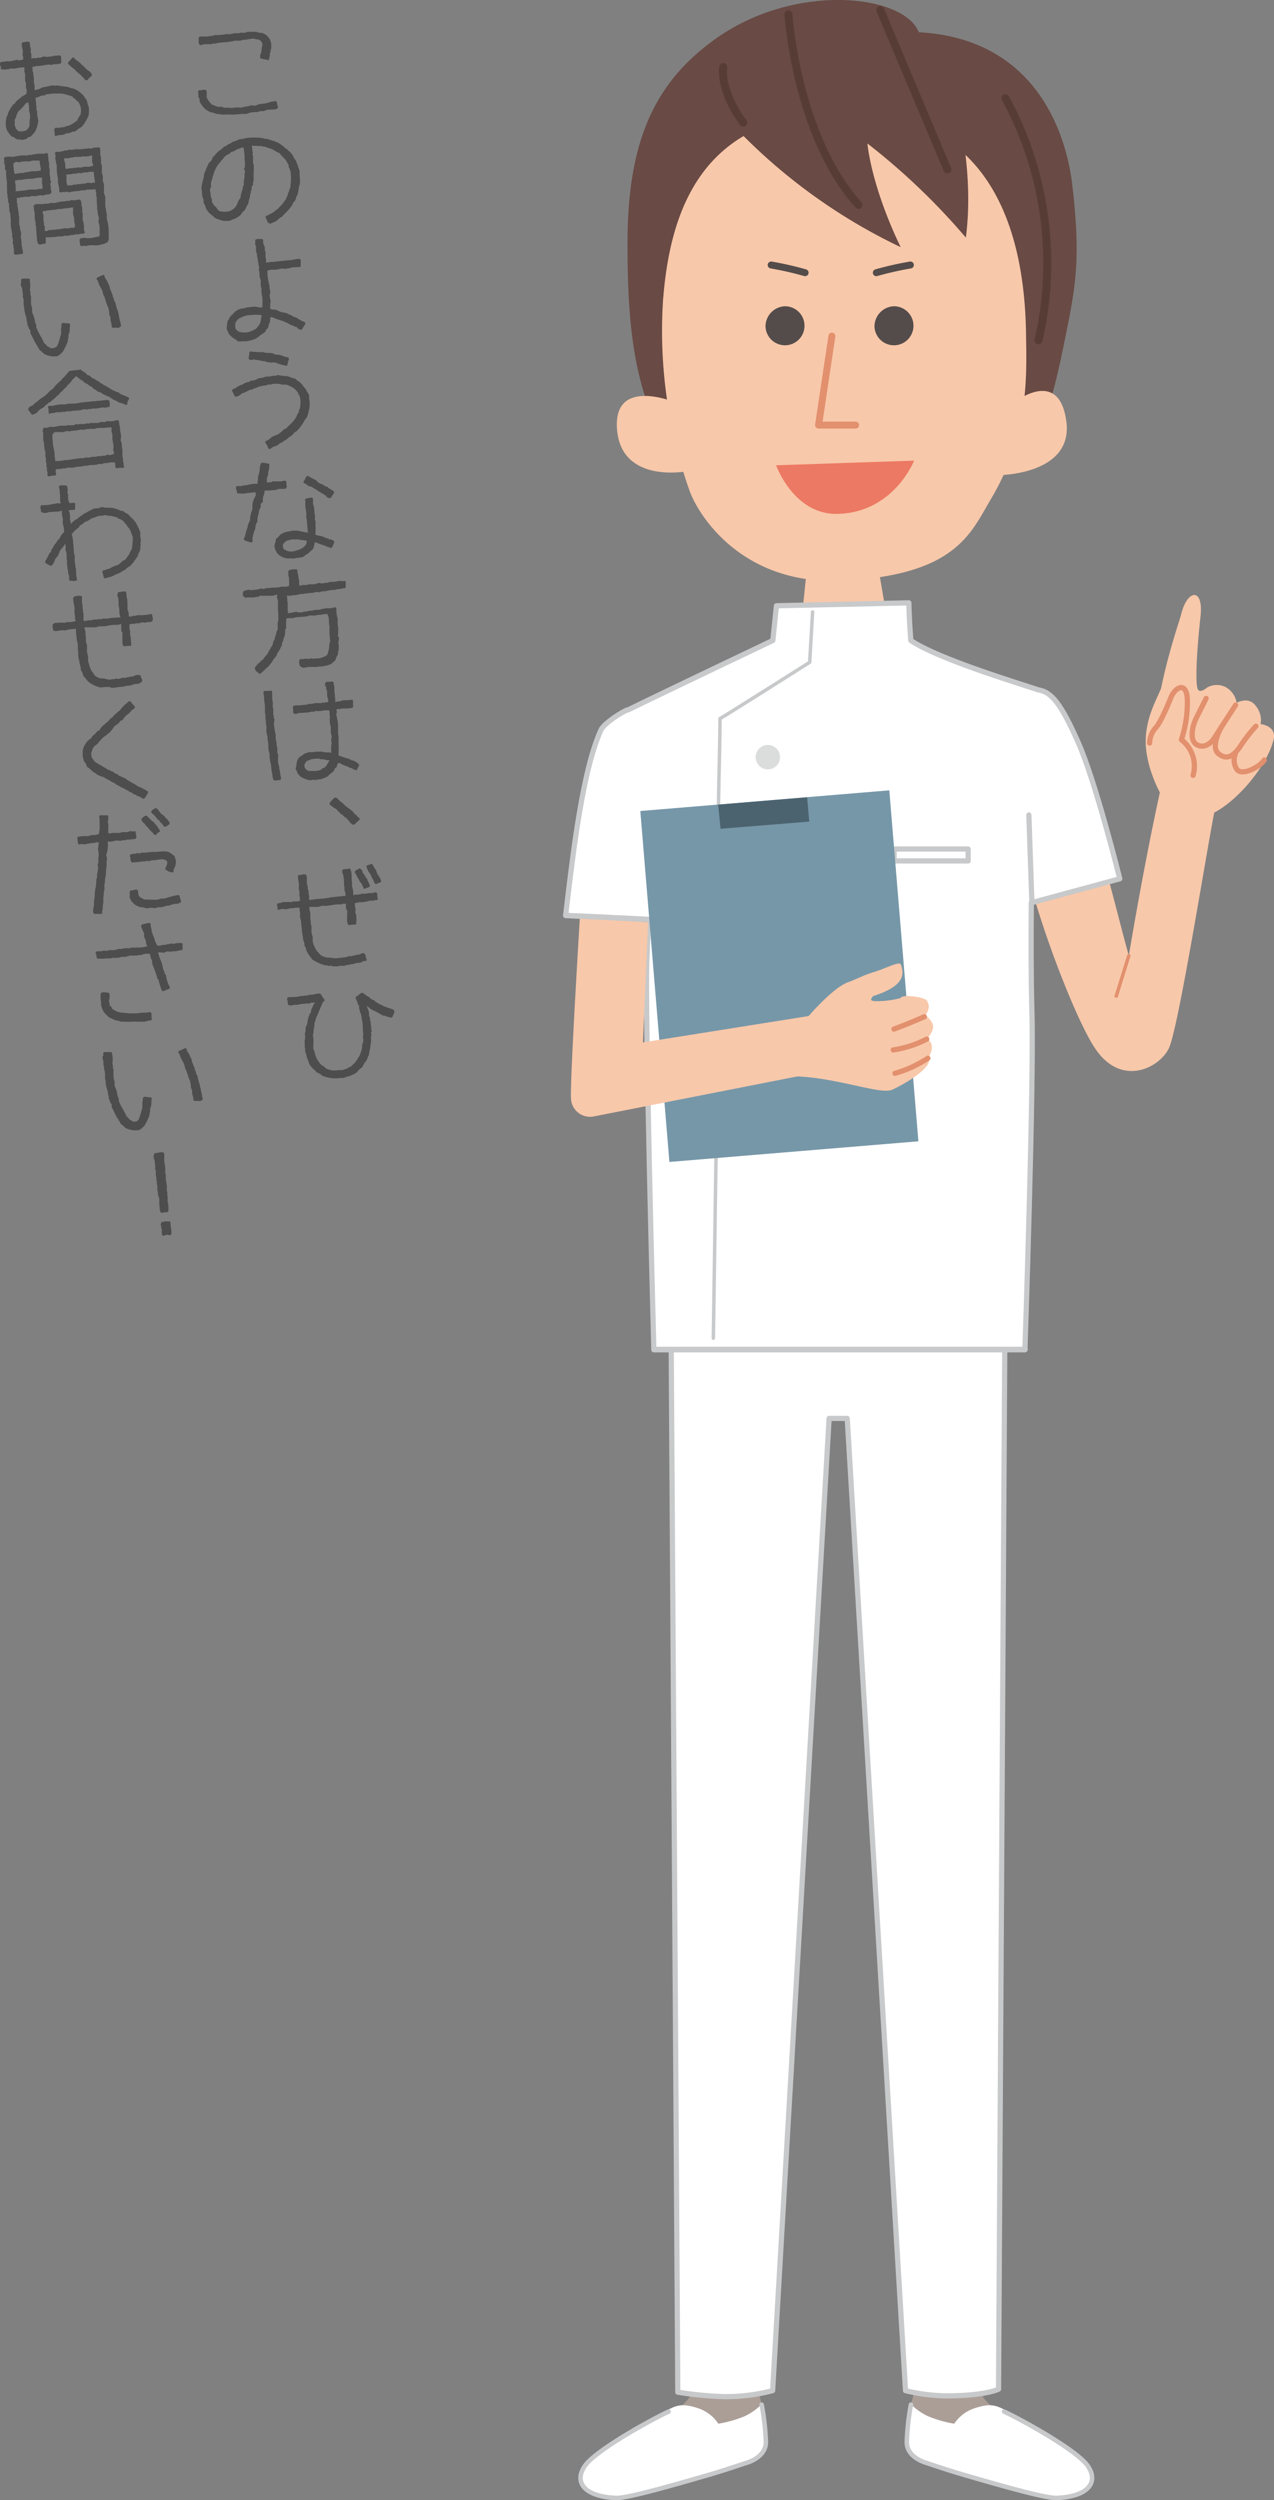 <svg xmlns="http://www.w3.org/2000/svg" width="183.56" height="360" viewBox="0 0 183.56 360"><rect x="0" y="0" width="183.56" height="360" fill="#808080" stroke="none"/><defs><style>.cls-1{fill:#4d4d4d;}.cls-2{fill:#f8c8aa;}.cls-11,.cls-14,.cls-16,.cls-17,.cls-3,.cls-4,.cls-7,.cls-9{fill:none;stroke-linecap:round;}.cls-14,.cls-3,.cls-4{stroke:#e2906e;}.cls-11,.cls-14,.cls-16,.cls-3,.cls-4,.cls-7,.cls-8,.cls-9{stroke-linejoin:round;}.cls-3,.cls-8,.cls-9{stroke-width:0.75px;}.cls-11,.cls-4{stroke-width:0.5px;}.cls-5{fill:#ab9e97;}.cls-6,.cls-8{fill:#fff;}.cls-11,.cls-7,.cls-8,.cls-9{stroke:#c8c9ca;}.cls-7{stroke-width:0.65px;}.cls-10{fill:#dbdcdc;}.cls-12{fill:#694a44;}.cls-13{fill:#534c4a;}.cls-15{fill:#ec7963;}.cls-16{stroke:#534c4a;}.cls-17{stroke:#573c36;stroke-miterlimit:10;stroke-width:1.15px;}.cls-18{fill:#7697a8;}.cls-19{fill:#4b636f;}</style></defs><title>top_イラスト01</title><g id="レイヤー_2" data-name="レイヤー 2"><g id="コンテンツ"><path class="cls-1" d="M39.86,14.6a8,8,0,0,0,.2.87l-.14.19s-.25.09-.26.09c-.42.05-.8,0-1.2.08L38,16h-.47a2.74,2.74,0,0,0-.46.15,3.25,3.25,0,0,0-.44,0,2.74,2.74,0,0,0-1.12.26c-.27,0-.52,0-.79,0l-.34.05c-.09,0-.21,0-.3,0l-.35.06a10.52,10.52,0,0,0-1.69,0c-.29-.12-.64-.06-.93-.15s-.39-.15-.59-.19l-.16,0a3.79,3.79,0,0,1-.86-.54,3.5,3.5,0,0,1-.39-.46,4.18,4.18,0,0,1-.35-.54v-.37L28.59,14a8.1,8.1,0,0,0-.06-.86l.18-.15L29,13a2.68,2.68,0,0,1,.27-.07,2.09,2.09,0,0,1,.36,0l.15.22,0,.29a1.59,1.59,0,0,1,0,.29,2.77,2.77,0,0,0,0,.3,3.41,3.41,0,0,0,.79,1.06.92.92,0,0,1,.42.15,1.64,1.64,0,0,0,1,.12l.23.15c.17,0,.37,0,.56,0a3.16,3.16,0,0,0,.32,0l.33.05.38-.08c.24,0,.45,0,.67,0a2.33,2.33,0,0,0,.38,0,1.8,1.8,0,0,0,.33-.1,5.55,5.55,0,0,0,1.06-.22l.45.06c.23,0,.42-.17.63-.21s.46-.05.68-.09a3.92,3.92,0,0,0,1.08-.29l.26,0,.23-.08Zm-1.37-6a4.86,4.86,0,0,1-1-.21l0-.19,0-.34.16-.31a4.37,4.37,0,0,1,.17-1.09,1,1,0,0,0-.44-.73,9.19,9.19,0,0,1-.94-.19c-.33.08-.65.1-1,.18l-.36,0a2,2,0,0,1-.58.14c-.24,0-.47,0-.71,0l-.22.06c-.3.06-.63.13-.93.16-.11,0-.21,0-.32,0l-.75.08c-.18,0-.35.09-.52.11a3,3,0,0,0-.31,0l-.3.09c-.31,0-.63,0-.94,0a5.59,5.59,0,0,0-.65.16l-.16-.16a2.09,2.09,0,0,1-.08-.34,2.1,2.1,0,0,0,0-.55l.17-.21.29,0a2.56,2.56,0,0,1,.39,0l.27,0,.9-.11c.1,0,.22-.09.33-.1s.44,0,.66,0,.17-.05.27-.06.27,0,.4,0l.19-.07c.19,0,.41,0,.62,0s.45-.11.65-.13.42,0,.64,0l.28-.09a2.67,2.67,0,0,0,.69,0l.33-.12a1.51,1.51,0,0,1,.28,0l.35,0c.21,0,.41,0,.64,0a1.79,1.79,0,0,0,.59.16l.25,0a2,2,0,0,1,.25.14,1.22,1.22,0,0,1,.24.1,3.51,3.51,0,0,1,.62.71,3.12,3.12,0,0,0,.19.59,2,2,0,0,0,0,.65,1.13,1.13,0,0,0-.12.5c0,.1-.08.2-.1.3a2.34,2.34,0,0,1,0,.26,2,2,0,0,1-.23.72Z"/><path class="cls-1" d="M36.26,26.86a1.51,1.51,0,0,1,0,.3c0,.12-.09.25-.11.35s0,.11,0,.16a2.54,2.54,0,0,1-.13.45c0,.07,0,.16,0,.25a3.29,3.29,0,0,0-.24.92,5.79,5.79,0,0,0-.44.86c-.16.22-.31.3-.45.48s-.15.26-.24.35a3.31,3.31,0,0,1-1.15.63,4,4,0,0,1-.37.17,5.15,5.15,0,0,1-1.11,0,3.18,3.18,0,0,0-.62-.2,3.44,3.44,0,0,1-.51-.25,1.64,1.64,0,0,0-.43-.4A3.57,3.57,0,0,1,30,30.5a5.39,5.39,0,0,1-.33-.5,1.11,1.11,0,0,1-.07-.26,2.81,2.81,0,0,0-.27-.55c0-.1,0-.18,0-.28s0-.22-.05-.31a2.72,2.72,0,0,1-.11-.25c-.06-.3-.06-.6-.1-.91,0-.11,0-.21-.06-.33a10.36,10.36,0,0,1,.37-1.65c0-.16,0-.34.06-.48a3.45,3.45,0,0,1,.14-.34c.08-.2.15-.4.24-.59s.2-.41.29-.63a1.13,1.13,0,0,0,.53-.76,2.93,2.93,0,0,0,.48-.52,5.44,5.44,0,0,1,.42-.41,2.11,2.11,0,0,1,.27-.18c.17-.13.31-.3.49-.42L32.6,21l.27-.21c.19-.12.31-.06.54-.31.27-.08.55-.19.82-.3a3.49,3.49,0,0,1,.34-.15c.1,0,.23,0,.32,0a4.92,4.92,0,0,1,.55-.14,8.52,8.52,0,0,1,2.42,0,1.48,1.48,0,0,0,.68.11,6.46,6.46,0,0,0,.94.31c.1,0,.19.1.29.13a2.29,2.29,0,0,1,.59.28c.1.07.18.17.28.23s.31.17.45.4l.25.1a1.83,1.83,0,0,0,.5.46c.08.19.24.29.34.45s.06.17.1.25a4,4,0,0,0,.37.54,2.77,2.77,0,0,0,.2.53c.06.16.1.34.16.51l.16.42a1.72,1.72,0,0,1,0,.33,1.71,1.71,0,0,0,0,.31c0,.11,0,.21.05.32a.57.57,0,0,0,0,.13c0,.21,0,.45,0,.61a3.2,3.2,0,0,1-.15.61,6.83,6.83,0,0,1-.2,1.08c-.08.22-.27.42-.25.67a1.76,1.76,0,0,1-.4.55l-.11.31a8.32,8.32,0,0,1-.6.76c-.28.32-.64.6-.89.93-.44.18-.64.55-1,.72a3.74,3.74,0,0,0-.65.28l-.27-.09-.2-.26a1,1,0,0,0-.21-.45l0-.29c.32-.16.64-.29.95-.47l.31-.21c.09-.06.15-.15.24-.22s.19-.1.25-.16a1.7,1.7,0,0,0,.22-.24,7.87,7.87,0,0,0,.6-.68l.13-.21a2,2,0,0,0,.25-.34s.05-.17.06-.2.11-.19.14-.29,0-.2.07-.3.09-.17.13-.27a3.57,3.57,0,0,1,.21-.6c0-.58.13-1.08.06-1.7A2.57,2.57,0,0,0,41.58,24l0-.28c-.2-.22-.28-.52-.48-.76a11.91,11.91,0,0,1-.84-.91c-.17-.09-.36-.15-.51-.25s-.36-.23-.57-.32-.66-.19-.95-.35a2.78,2.78,0,0,1-.61-.1c-.09,0-.19,0-.29,0S37,21,36.91,21s-.43,0-.64,0c0,.09.07.22.08.31s0,.21,0,.31.06.25.08.36l-.07.2.11.33a6.76,6.76,0,0,0,0,.9c0,.11.08.23.09.36a1.37,1.37,0,0,1,0,.29c0,.2,0,.4,0,.61a7.8,7.8,0,0,0,0,1.28l-.1.3,0,.4Zm-6,.31c0,.13,0,.23,0,.35s.06.19.07.27,0,.32.05.49a2.05,2.05,0,0,0,.15.42l0,.37a4.42,4.42,0,0,0,.34.54c.07.08.19.14.26.22s.22.39.49.57a3.17,3.17,0,0,0,1.06.08,1.54,1.54,0,0,0,.76-.26c.91-.56.66-1.19,1.19-1.67a5.59,5.59,0,0,1,.33-1.34L35,26.9l.14-.26a4.8,4.8,0,0,1,0-.66,2.9,2.9,0,0,0,.09-1l.1-.25-.18-.44.14-.27c0-.09,0-.2,0-.3s0-.26,0-.31a2.7,2.7,0,0,0-.05-.41c0-.39,0-.79-.07-1.17,0-.21-.06-.4-.08-.6a1.25,1.25,0,0,0-.61.19c-.08,0-.2,0-.3.08a3.66,3.66,0,0,1-.92.42l-.18.23a1.61,1.61,0,0,0-.58.3,2.49,2.49,0,0,0-.4.46c-.07.09-.16.15-.22.24a2.94,2.94,0,0,0-.2.26c-.07.09-.16.14-.21.23a3.34,3.34,0,0,0-.33.55,5.52,5.52,0,0,0-.29.61c-.08.22-.06.38-.21.57v.26a2,2,0,0,0-.22,1.28Z"/><path class="cls-1" d="M43.3,38.44c-.43,0-.89.07-1.32.07l-.26.13a1.07,1.07,0,0,0-.25,0,2.37,2.37,0,0,0-.36.09l-.34-.06c-.32,0-.6.11-.92.15s-.64,0-1,.05l-.34.12c.05.3,0,.62.07.94a5.37,5.37,0,0,0,.15.8c0,.15.09.3.11.44s-.06.27,0,.39.09.38.1.64l-.09.28c0,.11,0,.22.06.35a1,1,0,0,0,.1.52,2.32,2.32,0,0,0-.08.63,1.85,1.85,0,0,1,0,.47l.34.14c.64-.07.75.2,1.26.35a5.84,5.84,0,0,1,.88.2l.2.12c.14.07.29.1.41.17s.15.12.24.16a5.34,5.34,0,0,1,.55.2l.25.19a5.59,5.59,0,0,0,.86.4l.08.29a4.44,4.44,0,0,0-.51.81,1.49,1.49,0,0,1-.51-.1l-.21-.28a1.71,1.71,0,0,1-.64-.25l-.31-.1c-.07,0-.14-.1-.22-.14-.29-.14-.6-.29-.9-.4a11.93,11.93,0,0,1-1.49-.53h-.27a2.5,2.5,0,0,1-.06.67c0,.12-.11.24-.14.34a1.79,1.79,0,0,1-.17.58l-.2.16-.13.32a2.62,2.62,0,0,1-.56.4c-.28.19-.51.43-.8.6a5.12,5.12,0,0,1-1.57.41,1.68,1.68,0,0,0-.5,0,2.5,2.5,0,0,0-.29,0,2,2,0,0,1-.25,0L34,48.89c-.08,0-.22-.09-.3-.14a6,6,0,0,1-.71-.63c-.09-.22-.19-.42-.28-.64s0-.46,0-.64a4.55,4.55,0,0,1,.09-.63c.2-.19.19-.33.3-.52a3.24,3.24,0,0,1,.48-.5,2.07,2.07,0,0,1,1.67-.79l.19-.12.64-.06a5.52,5.52,0,0,1,.72-.06c.16,0,.53.13.67.12l.35-.05a3.65,3.65,0,0,1,0-.47c0-.12,0-.52,0-.63,0-.32-.1-.62-.14-.93s0-.39,0-.6-.09-.26-.11-.41,0-.56,0-.85a2.49,2.49,0,0,1-.11-.29,5.25,5.25,0,0,1-.08-.59c0-.1,0-.19,0-.31a2,2,0,0,1-.1-.29l.07-.28a4.86,4.86,0,0,1-.13-.71c0-.1-.06-.17-.07-.27s0-.21,0-.3a3.31,3.31,0,0,1-.11-.39,1.4,1.4,0,0,1,0-.29s-.13-.36-.14-.37a4.45,4.45,0,0,1,0-.73l-.15-.37a.94.94,0,0,0,0-.52l.1-.16.3-.06c.19,0,.4,0,.61,0l.16.11c0,.13,0,.31,0,.45s.2.48.23.67a1.77,1.77,0,0,1,0,.32c0,.11.09.23.1.34s0,.42,0,.63,0,.18.06.28,0,.38,0,.59l.37,0s.23-.09.26-.09a3.8,3.8,0,0,0,.95-.06l1.72-.18c.08,0,.16,0,.24,0s.22-.06.31-.07a4.82,4.82,0,0,0,.68-.12l.31,0,.18.13c0,.25,0,.52,0,.76Zm-7.61,9.41a4.44,4.44,0,0,0,1.23-.54,5.24,5.24,0,0,0,.55-.74,10.27,10.27,0,0,0,.23-1.18,5.7,5.7,0,0,0-1.7,0,2.62,2.62,0,0,0-.28,0,4.24,4.24,0,0,0-1.34.52,2.16,2.16,0,0,0-.42.48,1.88,1.88,0,0,0-.06.59c0,.1,0,.17,0,.27l.14.24.37.28a3.44,3.44,0,0,0,.83.11Z"/><path class="cls-1" d="M44.63,57.91a7.19,7.19,0,0,1-.07,1c0,.08-.06.17-.08.25a5.09,5.09,0,0,1-.22.83c-.12.24-.34.47-.47.71s-.29.48-.46.71a4,4,0,0,1-.62.69c-.1.08-.24.14-.33.21s-.12.21-.21.28a3.3,3.3,0,0,1-.51.36c-.13.1-.23.22-.37.32a2.28,2.28,0,0,1-.3.17,3,3,0,0,1-.3.23l-.35.16c-.11.06-.22.19-.34.27s-.48.18-.7.29-.26.21-.38.29l-.27-.09a2.16,2.16,0,0,0-.47-.9,1,1,0,0,1,.13-.16,2.93,2.93,0,0,1,.43-.23,3.3,3.3,0,0,1,.44-.37c.27-.18.63-.25.92-.41a6,6,0,0,0,.81-.69c.09-.06.24-.08.33-.15s.2-.23.3-.32a5.22,5.22,0,0,0,1.12-1.27c.07-.12.12-.3.18-.43a2.6,2.6,0,0,0,.23-.4c0-.15,0-.29.14-.41a4.46,4.46,0,0,1,.07-.51,4.21,4.21,0,0,0,0-.71c0-.21-.07-.43-.11-.65L43,56.79l-.07-.25a3.14,3.14,0,0,0-.64-.67,7.07,7.07,0,0,0-1-.47,3.29,3.29,0,0,0-.54,0c-.18,0-.36-.11-.56-.12a3.37,3.37,0,0,0-.7,0l-.21,0a2.44,2.44,0,0,1-.33.1,2,2,0,0,1-.35,0,1.26,1.26,0,0,1-.68.15,3.46,3.46,0,0,1-.63.14,2.76,2.76,0,0,1-.65.26c-.1,0-.21.12-.32.16s-.27,0-.39.09a3,3,0,0,0-.5.26c-.22.09-.44.16-.64.25a1.53,1.53,0,0,1-.71.43l-.19,0c-.21-.25-.26-.56-.46-.8l.06-.22.19-.13.25-.06.16-.16c.2-.09.38-.2.57-.29a2.37,2.37,0,0,0,.34-.13,2.05,2.05,0,0,1,.93-.35l.27-.19h.32a2.38,2.38,0,0,0,.66-.28,3.19,3.19,0,0,1,.63-.11,4.73,4.73,0,0,1,.63-.18c.11,0,.21,0,.32,0s.43-.09.62-.11.21,0,.32,0A2,2,0,0,0,40,54a9.09,9.09,0,0,0,1.45.17,5.06,5.06,0,0,0,1.1.36c.2.26.5.35.74.59s.39.47.59.72c.07.09.18.18.22.25s.07.19.11.26.23.35.31.53,0,.28,0,.41.05.17.06.26a2.14,2.14,0,0,1,0,.36Zm-8.81-6.26c0-.3.13-.61.1-.91l.21-.15a1.29,1.29,0,0,0,.62.06l.28.05c.09,0,.21,0,.3,0a2.74,2.74,0,0,0,.28,0c.1,0,.23,0,.33,0a2.5,2.5,0,0,0,.25.09c.29.05.67,0,1,.07s.37.17.55.21a1.13,1.13,0,0,0,.26,0,3,3,0,0,1,.63.14l.28.12a4.92,4.92,0,0,0,.63.14l.1.18c-.1.32-.18.63-.27,1l-.21,0a7.76,7.76,0,0,1-1.49-.44,2.47,2.47,0,0,0-.6,0c-.21,0-.43-.09-.65-.08L38.12,52l-.29,0c-.18-.09-1-.17-1.26-.24l-.3.07L36,51.82l-.19-.17Z"/><path class="cls-1" d="M41.26,69.38c0,.1,0,.23,0,.32a1.18,1.18,0,0,0,.06.27.81.81,0,0,1-.12.38l-.3.05c-.21,0-.44,0-.65,0s-.4.15-.59.17-.2,0-.31,0a4.93,4.93,0,0,1-.66.07c-.08,0-.2,0-.28,0l-.29,0a2,2,0,0,1-.17.82.67.67,0,0,0-.06.17,4.28,4.28,0,0,0,0,.62l-.33.34,0,.47-.23.42c0,.56-.33,1-.22,1.59a3,3,0,0,0-.3.63l0,.33a10.75,10.75,0,0,0-.34,1,1.58,1.58,0,0,1-.1.43L36.4,78l-.26.14c-.29-.17-.61-.16-.87-.33l-.17-.21.19-.34,0-.08a2,2,0,0,0,.12-.44c.08-.3.2-.62.28-.93,0-.07,0-.18.06-.27.08-.25.23-.47.29-.74,0-.09,0-.2,0-.3a3.06,3.06,0,0,1,.12-.48c0-.12,0-.25.08-.35s.1-.27.12-.38a4.21,4.21,0,0,0,0-.5,3.16,3.16,0,0,1,.48-1.4V70.9l-.23,0-1,.1c-.13,0-.23.06-.36.07s-.23,0-.32,0l-.34,0a1.25,1.25,0,0,1-.46-.09v-.31L34,70.41l0-.24.14-.18a4.66,4.66,0,0,0,.64,0c.11,0,.25-.09.38-.1s.19,0,.29,0a2.77,2.77,0,0,0,.33-.09l.69-.13.3,0,.33,0c0-.37.12-.66.07-1a3.68,3.68,0,0,0,.25-1.2c0-.23.09-.46.13-.68l.18-.16c.32,0,.65.09,1,.14l.1.17a2.56,2.56,0,0,0-.06.62,1.72,1.72,0,0,0-.14.7c0,.21-.14.42-.17.62s0,.45,0,.64l.23-.07.38,0,.19-.13.43,0a1.85,1.85,0,0,1,.23,0l.61,0c.11,0,.23-.08.33-.09h.27l.16.14ZM45.41,77l.55.15a2.19,2.19,0,0,1,.95.32,1.24,1.24,0,0,1,.57.21h.27l.35.21.09.17c-.19.31-.19.71-.55.89l-.22-.15a2.12,2.12,0,0,1-.65-.24l-.6-.19L46,78.3c-.21-.09-.42-.15-.64-.22a4.24,4.24,0,0,1-.24.93,4.47,4.47,0,0,1-.45.42,2.49,2.49,0,0,1-.37.34,1.57,1.57,0,0,0-.52.36,1.92,1.92,0,0,1-.36.14s-.13,0-.19,0l-.25.07a1.31,1.31,0,0,1-.27,0c-.08,0-.19.07-.27.08a1.69,1.69,0,0,1-.32,0l-.21,0c-.13,0-.27,0-.4,0s-.66-.12-.69-.13l-.21-.12a2.32,2.32,0,0,1-.37-.21,2,2,0,0,1-.7-1.45,3.07,3.07,0,0,0,.22-.93c.31-.16.45-.43.7-.65a3,3,0,0,1,1.25-.41c.09,0,.22-.08.31-.09a6.21,6.21,0,0,1,1,0l.31.1a2.65,2.65,0,0,1,.68.14l.41,0-.1-.21c0-.47-.05-.82-.1-1.26,0,0,0-.28,0-.31a1.78,1.78,0,0,1-.09-.33c0-.19,0-.39,0-.56,0-.36-.09-.67-.13-1s0-.58,0-.85c0,0-.07-.17-.07-.2l.18-.17a2,2,0,0,0,.51-.11,2.14,2.14,0,0,1,.36,0l.13.16a4.18,4.18,0,0,0,0,.71c0,.13.08.25.11.37.06.32.07.66.1,1,0,.09,0,.18.06.28s-.06.44,0,.65.07.18.08.28,0,.27,0,.4,0,.21,0,.3a3.61,3.61,0,0,1,0,.66,5.42,5.42,0,0,0,0,.57ZM44.19,78l0-.13a3.7,3.7,0,0,0-.87-.11L43,77.67c-.1,0-.2,0-.3,0a5.15,5.15,0,0,1-.67,0,2,2,0,0,1-.6.14,1.49,1.49,0,0,0-.67.62l0,.25c0,.12.08.25.1.36a1.78,1.78,0,0,0,1.44.35,1.84,1.84,0,0,0,.28-.09l.35-.09c.48-.15,1.21-.56,1.26-1.13Zm3.94-7-.49.72-.23,0L47,71.55l.07-.09a1.9,1.9,0,0,1-.33-.22l-.56-.33c-.21-.12-.38-.25-.56-.37a8.38,8.38,0,0,1-.75-.46L44.47,70a2.08,2.08,0,0,0-.67-.43l-.09-.23c.25-.24.29-.56.52-.8l.18,0a7.26,7.26,0,0,0,1.13.61,2,2,0,0,0,.56.49l.39.12.35.26.33.08.18.19a4.24,4.24,0,0,1,.79.51Z"/><path class="cls-1" d="M48.86,91.81a4.46,4.46,0,0,1-.13.73,1.87,1.87,0,0,1,.08.32s0,0,0,.09,0,.33,0,.5-.06.21-.08.31,0,.41-.11.61a3.06,3.06,0,0,0-.29.66c-.15.24-.41.35-.6.58a5.35,5.35,0,0,1-1.44.37c-.11,0-.22,0-.34,0s-.15.05-.23.06-.39,0-.59,0l-.22,0c-.15,0-.3,0-.44,0s-.52.11-.77.13a2,2,0,0,1-.46-.24,1.28,1.28,0,0,1-.14-.55l0-.25.19-.23c.14,0,.3,0,.43,0a2.17,2.17,0,0,0,.35-.07l.38.07.34-.1a2.11,2.11,0,0,0,.9,0c.09,0,.21,0,.31,0a3.45,3.45,0,0,0,1-.38l.19-.2c.08-.33.19-.63.24-1a2.54,2.54,0,0,1,.18-1l-.07-.1a1.79,1.79,0,0,1,0-.51l-.07-.17v-.85c0-.11,0-.23,0-.32s0-.24-.07-.37c0-.36,0-.73-.08-1.1,0,0-.13-.32-.15-.34l.1-.09a1.94,1.94,0,0,1-.33.07c-.08,0-.2,0-.29,0s-.27.07-.39.09l-.25,0c-.21,0-.41.08-.6.1s-.48,0-.71,0-.35.12-.53.14l-1.29.1a1.51,1.51,0,0,0-.65.15,3.88,3.88,0,0,0-.67,0h-.24a1.49,1.49,0,0,0-.09.64,2.74,2.74,0,0,0,0,.28,4.73,4.73,0,0,0,0,.54l-.16.21a2.2,2.2,0,0,1-.1,1,1.67,1.67,0,0,0-.18.65l-.16.23,0,.34a2,2,0,0,0-.26.53,5.41,5.41,0,0,1-.35.53c-.09.17-.14.35-.25.53a2,2,0,0,1-.2.26c0,.07-.13.11-.17.18s-.1.22-.17.32-.5.65-.57.72-.22.17-.31.26l-.26.27c-.19.18-.39.33-.56.51l-.15,0-.49-.38-.16-.29,0-.26c.19-.16.29-.37.46-.53s.17-.11.23-.17a2.53,2.53,0,0,1,.51-.46,2.7,2.7,0,0,1,.57-.7,5.24,5.24,0,0,1,.43-.77l.12-.24c0-.08.13-.16.17-.24a2.8,2.8,0,0,0,.17-.63l.16-.23a3,3,0,0,1,.17-.63c.06-.2.1-.39.15-.59L40,90.7a6.33,6.33,0,0,0,0-.87,4.18,4.18,0,0,1,.1-.51,1.06,1.06,0,0,0,0-.24c0-.22,0-.42,0-.64s-.05-.41-.05-.62V87.5c0-.13,0-.26,0-.39a4.64,4.64,0,0,0,0-.65s-.14-.38-.16-.41l.06-.46a3.62,3.62,0,0,1-.67.2c-.19,0-.37,0-.56,0s-.19,0-.29,0c-.33,0-.68,0-1,0l-.21.15-.29,0a2.77,2.77,0,0,1-.33.09c-.32,0-.65,0-1,0l-.22.07-.2-.15A1,1,0,0,0,35,85.8c0-.1,0-.21,0-.31L35,85.27l.2-.21a5.62,5.62,0,0,0,.62-.15l.33.08a3.8,3.8,0,0,1,.59-.06,4.56,4.56,0,0,0,.93-.2l.34.1.26-.13a5.38,5.38,0,0,0,.9-.08c.33,0,.64,0,1-.05.1,0,.2-.07.32-.08a5.77,5.77,0,0,1,.62,0c.16,0,.35-.07.53-.11a4.3,4.3,0,0,0,0-.88c0-.11,0-.23,0-.32s-.08-.19-.09-.28,0-.43,0-.66l.14-.16a5.42,5.42,0,0,1,.65-.1l.37,0,.15.14,0,.33c.15.4.12.82.26,1.24a1.8,1.8,0,0,0,0,.62c.11,0,.23,0,.34,0l.31-.1.25.06a2.66,2.66,0,0,1,.61-.13c.23,0,.47,0,.69,0l.62-.21.25.07.32,0c.11,0,.22-.06.33-.07l.31,0a1.83,1.83,0,0,1,.58-.14c.11,0,.21,0,.33,0a5.59,5.59,0,0,0,.91-.16l.38.07.28-.06.18.09c0,.28,0,.55,0,.8l-.11.19c-.11,0-.26,0-.35,0l-.28.1-.28,0c-.21,0-.44.11-.66.13a2.34,2.34,0,0,1-.26,0l-.65.1a1.92,1.92,0,0,1-.32.09c-.11,0-.21,0-.32,0s-.44.11-.63.14a2,2,0,0,0-.6,0s-.18.08-.25.09c-.23,0-.47,0-.71.07a2.64,2.64,0,0,1-.28,0,3.15,3.15,0,0,0-.36.09l-.26,0c-.32,0-.63.14-.95.17a2.26,2.26,0,0,1-.26,0c-.11,0-.22.06-.31.07a2.81,2.81,0,0,1-.65,0,2.53,2.53,0,0,1,.07.38c0,.1,0,.2,0,.31l.06.33c0,.08,0,.21,0,.31s0,.43,0,.65a2.44,2.44,0,0,1,0,.28,2.86,2.86,0,0,0,.07.28c.39-.06.79-.15,1.18-.22l.28.1.37,0c.18,0,.34-.1.52-.12H44a2.47,2.47,0,0,0,.6-.13l.39,0a1.63,1.63,0,0,1,.52-.12c.11,0,.31,0,.42,0a6.56,6.56,0,0,1,1.17-.24,3.84,3.84,0,0,0,.6,0,3.26,3.26,0,0,1,.63-.13l.14.15c0,.38,0,.76.09,1.13,0,.11.08.23.09.34s0,.27,0,.36a2.07,2.07,0,0,1,0,.35c0,.08,0,.16,0,.23a2,2,0,0,0,.08.33l0,.3c0,.16,0,.86-.06,1Z"/><path class="cls-1" d="M40.4,112.31l-.6.08h-.28l-.15-.12c0-.16-.09-.33-.12-.51v-.16c0-.16-.07-.31-.1-.49s-.07-.6-.1-.9c0-.08,0-.19-.06-.27a7.83,7.83,0,0,1-.15-1c0-.09,0-.21,0-.32s-.13-.48-.16-.72,0-.71-.06-1.06c0-.11-.06-.22-.07-.33s0-.22,0-.32c0-.25-.13-.5-.16-.72s0-.55,0-.8-.06-.26-.07-.38,0-.45-.06-.69a2.2,2.2,0,0,1,0-.63s-.09-.26-.09-.28c0-.31,0-.61,0-.93s-.08-.62-.11-.92a1.73,1.73,0,0,1,0-.32c0-.13,0-.27-.06-.4l-.05-.51.19-.12c.21,0,.44,0,.63,0l.26-.06.2.16a1.81,1.81,0,0,0,0,.57,1,1,0,0,0,0,.18,2.75,2.75,0,0,0,0,.4c0,.08,0,.13.06.21a4.32,4.32,0,0,1,0,.88l.08.21c0,.21,0,.44,0,.65s0,.25.06.38,0,.21,0,.31l.14.22s-.1.46-.1.48c0,.48.1,1,.19,1.43,0,.09.05.2.06.3s0,.24,0,.35c0,.3.1.58.13.87,0,.1,0,.18,0,.27s.09.23.1.36a3.07,3.07,0,0,1,0,.68l.15.45a4.3,4.3,0,0,0,0,1.24l.12.31a2.16,2.16,0,0,1,0,.27c.06.23.12.5.16.75a3.83,3.83,0,0,0,.13.74Zm10.84-1.42a1.31,1.31,0,0,1-.54-.27l-.28-.05a1.86,1.86,0,0,0-.33-.19,1,1,0,0,0-.23-.07l-.35-.14c-.2-.08-.41-.22-.58-.28l-.26,0c-.06.2-.13.42-.21.62l-.24.16-.08.28c-.22.33-.71.49-.85.81a4.84,4.84,0,0,1-1.19.47c-.08,0-.16,0-.26,0s-.2.07-.3.08l-.27,0c-.12,0-.26-.05-.39,0l-.2.06a4.28,4.28,0,0,1-1.32-.49c-.15-.13-.26-.28-.42-.41l-.36-.81c.18-.34.11-.85.24-1.14s.22-.34.31-.5a3.24,3.24,0,0,0,.74-.51,3.79,3.79,0,0,0,.65-.21,3.26,3.26,0,0,0,1-.06c.09,0,.18,0,.27,0s.26,0,.37,0a.87.87,0,0,1,.28,0,2.47,2.47,0,0,0,1,.09l.28.1c0-.24,0-.46,0-.7a1.27,1.27,0,0,1,0-.28,4.24,4.24,0,0,0,.06-.54,1.6,1.6,0,0,0-.08-.26,3.17,3.17,0,0,0,.09-.67,1.84,1.84,0,0,1-.13-.65c0-.22,0-.43,0-.64s-.09-.23-.1-.34-.06-.58-.06-.74a2.93,2.93,0,0,0,.05-.37c0-.11-.05-.21-.06-.32s0-.23,0-.32a1.83,1.83,0,0,0-.07-.32c-.22,0-.43,0-.65,0s-.24.08-.35.09h-.29a1.83,1.83,0,0,1-.66,0l-.24.12c-.1,0-.25,0-.34,0s-.44.1-.65.12-.21,0-.32,0a6.22,6.22,0,0,1-.86.06l-.41.16-.26-.07-.16-.13a4.56,4.56,0,0,0,0-.51,1.7,1.7,0,0,0-.06-.28l.12-.19a1.23,1.23,0,0,1,.29-.08c.22,0,.45,0,.67,0l.6-.08a2.33,2.33,0,0,0,.28,0l.34-.13.33,0c.2,0,.41-.09.61-.11s.45,0,.69,0,.19,0,.27-.06.21,0,.32,0a4.85,4.85,0,0,1,.57-.09l.05-.25a4.57,4.57,0,0,1-.18-.66c0-.19,0-.4,0-.59S47,99.33,47,99.2L47,99l-.19-.37.07-.3.13-.15.59,0a1.47,1.47,0,0,0,.28-.08l.18.18c0,.22.09.42.11.64a3.72,3.72,0,0,1,0,.58c0,.21.07.45.08.64s.06.65.08,1l.3-.15.4,0a1.24,1.24,0,0,1,.59-.16c.37,0,.72,0,1.1-.08l.17.2a2.37,2.37,0,0,0,0,.8l-.13.18-.6.09c-.22,0-.45,0-.66,0s-.27,0-.41.06-.24,0-.35,0a2.64,2.64,0,0,1-.3.1l.1.33-.08.33c.07.47.2,1,.25,1.45,0,.13,0,.26,0,.37s0,.22,0,.33,0,.49,0,.73a1.77,1.77,0,0,0,.08.31,2.84,2.84,0,0,0,0,.65l0,.26a3.6,3.6,0,0,0,0,.36,4.93,4.93,0,0,1,0,.76,4.46,4.46,0,0,0,0,.73c.27.11.56.19.85.29a2.13,2.13,0,0,0,.33.11,1.54,1.54,0,0,1,.27.07c.1,0,.2.12.32.17a3.53,3.53,0,0,1,.55.19,2.78,2.78,0,0,1,.65.49c-.08.27-.24.51-.35.78Zm-4.57-1.55-.43,0-.3-.1c-.13,0-.24,0-.37,0l-.64.07-.55.21c-.1,0-.19.11-.28.15l-.24.43,0,.23a.8.8,0,0,0,.7.69c.21,0,.45,0,.67,0a2.18,2.18,0,0,1,.25,0,3.16,3.16,0,0,0,.74-.16l.23-.21.31-.12c.07-.08.18-.15.23-.22a1.84,1.84,0,0,0,.15-.28,4.7,4.7,0,0,0,.33-.55,5.25,5.25,0,0,1-.57-.05Z"/><path class="cls-1" d="M51.82,118.07c-.29.17-.5.48-.8.68h-.18c-.09-.07-.22-.13-.31-.2a1.43,1.43,0,0,1-.2-.27c-.11-.13-.33-.37-.46-.49s-.29-.13-.48-.43l-.31-.16c-.1-.2-.25-.28-.41-.44s-.13-.16-.2-.23-.33-.19-.49-.3a2.62,2.62,0,0,0-.48-.36l0-.25a5.29,5.29,0,0,1,.68-.73l.24-.06c.35.24.6.64,1,.83.17.35,1.11.89,1.44,1.23.07.07.11.18.19.27s.31.19.5.49l.24.14Z"/><path class="cls-1" d="M51.27,133.13a8,8,0,0,0-1,.09l-.14-.13-.1-.29c-.05-.48,0-1.15,0-1.65l-.18-.31c0-.12,0-.25,0-.34s0-.24-.05-.37l-.31,0a1.33,1.33,0,0,0-.28.1,1.84,1.84,0,0,1-.33,0c-.11,0-.24,0-.34,0-.51.06-1,.16-1.51.21-.2,0-.41,0-.61,0s-.42.13-.61.15-.21,0-.31,0l-.31,0c-.21,0-.42,0-.61,0a1.62,1.62,0,0,0,0,.31c0,.19.11.4.13.61s0,.23,0,.35c0,.29,0,.58.07.88,0,.11,0,.26,0,.35a1.86,1.86,0,0,1,.1.31,5.27,5.27,0,0,1,0,.56c0,.1,0,.23,0,.33s.15.49.17.65,0,.41,0,.61a3.83,3.83,0,0,0,.5,1.21c0,.06.07.17.12.21a3.91,3.91,0,0,1,.46.51,2.34,2.34,0,0,0,1.07.41c.13,0,.26,0,.39,0a4.94,4.94,0,0,0,.86.11l.35-.06s.28,0,.31,0l.22-.07.34,0c.25-.06.46-.13.71-.21l.19.05c.29-.11.61-.12.89-.24h.31a1.84,1.84,0,0,1,.6-.24l.21.17a1.35,1.35,0,0,1,.14.54l.14.27-.14.18-.37,0a1.34,1.34,0,0,1-.52.26c-.11,0-.23,0-.34,0a5.88,5.88,0,0,0-.65.19c-.19,0-.4,0-.6.11l-.28,0-.33.13c-.22,0-.45,0-.69,0s-.23.08-.32.1a1.19,1.19,0,0,0-.62,0l-.27-.14-.38.07c-.25-.15-.41-.07-.62-.13a2.12,2.12,0,0,1-.29-.11l-.31-.1a12.1,12.1,0,0,1-1.08-.56,6,6,0,0,1-.92-1.37,3.7,3.7,0,0,1-.07-.38l-.19-.25,0-.31c-.06-.22-.15-.45-.21-.69l0-.18c-.05-.33-.13-.63-.17-1,0,0,0-.26,0-.31s-.06-.36-.08-.54a4.47,4.47,0,0,0-.21-1.23l.06-.34a5.65,5.65,0,0,1-.11-.91,4.71,4.71,0,0,0-.91.07,3,3,0,0,0-1,.18,3.12,3.12,0,0,0-.41-.06c-.28,0-.57.1-.85.13L40,131a1,1,0,0,0,0-.24c0-.17-.08-.36-.1-.53l.16-.17a1.4,1.4,0,0,0,.64-.15,9.53,9.53,0,0,1,1.31,0l.2-.1c.3,0,.64,0,1-.07,0-.13,0-.26,0-.38s0-.21-.06-.3,0-.21,0-.31,0-.41-.07-.64,0-.48,0-.72-.11-.61-.14-.9c0-.13,0-.24,0-.37L43,126l.36,0s.22-.09.25-.09h.34l.19.11a2.32,2.32,0,0,1,.07.38c0,.08,0,.21,0,.32a1.64,1.64,0,0,0,0,.32,1.28,1.28,0,0,0,.13.6l0,.34s.12.33.12.34,0,.23,0,.34,0,.17.06.25,0,.45,0,.68l.62-.05c.1,0,.17-.05.27-.06.44-.05.89-.05,1.32-.1.12,0,.21-.05.32-.06l.23,0,.35-.12a1.45,1.45,0,0,0,.28,0c.1,0,.21,0,.32-.05l.86-.08a3.75,3.75,0,0,1,.68-.05,1.83,1.83,0,0,0,0-.33c0-.19-.12-.39-.14-.58s0-.22,0-.32-.05-.19-.06-.28c0-.4,0-.82-.08-1.22a1.43,1.43,0,0,0-.18-.64l0-.29.12-.18c.35,0,.69-.07,1-.12a2.33,2.33,0,0,1,.23,1c0,.34,0,.64.06,1,0,.08,0,.17,0,.27s0,.29,0,.32a3.72,3.72,0,0,1,.18.88,2.47,2.47,0,0,1,0,.39,3.57,3.57,0,0,1,.35-.1h.32c.22,0,.42-.09.64-.12s.22,0,.31,0,.46-.06.68-.09.23,0,.34,0a4.16,4.16,0,0,0,.59-.13l.26.2a1,1,0,0,0,0,.5,1.16,1.16,0,0,0,.06.22l-.11.22H54l-.2.08-.53,0a4.58,4.58,0,0,1-1.16.22c-.1,0-.22,0-.31,0s-.46.1-.66.12c0,.11,0,.23,0,.34s0,.22.06.34,0,.39,0,.6.08.25.09.36a3.82,3.82,0,0,1,0,1.47Zm1.94-5.39a3.89,3.89,0,0,0-.62.23h-.18a4.83,4.83,0,0,0-.37-.8c0-.06-.13-.11-.16-.16s-.17-.37-.27-.53-.13-.18-.19-.29a2.14,2.14,0,0,0-.32-.59l.15-.28a2.08,2.08,0,0,0,.53-.28.9.9,0,0,1,.38.28,1.83,1.83,0,0,0,.18.48l.2.21.15.33.2.19c.08.38.31.66.41,1Zm1.65-.69a1.78,1.78,0,0,0-.63.26l-.22-.08c-.15-.18-.13-.35-.22-.51a2.9,2.9,0,0,1-.19-.34c-.1-.18-.16-.37-.25-.53s-.17-.2-.23-.3-.17-.42-.31-.63l0-.26.64-.24.18,0a3.16,3.16,0,0,1,.3.56c.06.09.14.15.19.24a2.76,2.76,0,0,1,.22.59,4.23,4.23,0,0,1,.58,1Z"/><path class="cls-1" d="M41.47,143.63l.33-.06c.39,0,.79,0,1.17-.06.11,0,.24-.08.35-.09l.33,0c.11,0,.21-.05.32-.06s.28,0,.31,0l.31-.12.23,0c.35,0,.67-.14,1-.17.09,0,.21,0,.3,0l.11.09a5.88,5.88,0,0,0,.52.78v.18l-.27.25a2.75,2.75,0,0,1-.23.56c-.17.38-.32.79-.5,1.19,0,.12-.11.22-.16.33a5.08,5.08,0,0,0-.16.59,1.31,1.31,0,0,0-.12.27c0,.2,0,.44-.06.62a2.53,2.53,0,0,0-.07.38c0,.21,0,.44-.08.67a.81.81,0,0,0,0,.19,2.2,2.2,0,0,0,.06.37,4.06,4.06,0,0,1,0,.6,6.86,6.86,0,0,0,0,1l.15.22A3.49,3.49,0,0,0,46,153a2.59,2.59,0,0,0,.31.35c.21.17.39.19.58.46a3.11,3.11,0,0,0,1.16.34c.22,0,.46,0,.67-.06a4.14,4.14,0,0,0,.61,0c.13,0,.46-.19.69-.21l.23-.19.32-.1c.16-.24.42-.37.59-.58a6.28,6.28,0,0,0,.45-.69c0-.07.11-.14.15-.21a7.83,7.83,0,0,0,.41-1.18c0-.13,0-.29,0-.42s.09-.2.11-.32.05-.28.09-.41l-.09-.36a2.27,2.27,0,0,0,0-1c0-.36,0-.82-.05-1.17a2.09,2.09,0,0,0-.08-.34,6.31,6.31,0,0,0-.14-.87c0-.09-.1-.17-.13-.26a2,2,0,0,0-.14-.57v-.38l-.2-.25c0-.31-.24-.58-.29-.88l.06-.21.32-.15a1.34,1.34,0,0,1,.46-.37l.21,0a3.19,3.19,0,0,0,.5.39c.08.06.18.08.25.14.28.18.45.48.83.51l.18.22c.19.11.48.3.64.38s.16,0,.21.06.38.22.6.31c.39.15.81.25,1.19.43l.14.25a4.94,4.94,0,0,1-.32.8l-.2.1a1.13,1.13,0,0,0-.54-.13,1.92,1.92,0,0,0-.31-.18,1.85,1.85,0,0,1-.23,0,8.68,8.68,0,0,1-.89-.48,4,4,0,0,0-.51-.24,6.59,6.59,0,0,1-.57-.34c-.15-.11-.15-.21-.41-.31.08.31.22.6.3.9a2.44,2.44,0,0,1,0,.27c0,.21.11.41.15.62s0,.19,0,.28a.93.93,0,0,1,.1.25c0,.09,0,.22,0,.32s.06.19.07.3,0,.21,0,.3a2.21,2.21,0,0,0,.08.35l-.11.3.08.28c-.16.36-.05.5-.06.8a5.78,5.78,0,0,1-.08.6,5.67,5.67,0,0,1-.1.75,2.27,2.27,0,0,0-.13.71,1.56,1.56,0,0,0-.22.5,4,4,0,0,1-.33.57,1.51,1.51,0,0,0-.17.2,1.88,1.88,0,0,1-.28.52.73.73,0,0,1-.23.16,7.41,7.41,0,0,0-.61.64,5,5,0,0,1-1.54.6l-.21.13-.35,0c-.1,0-.23,0-.33,0s-.2,0-.3.06A6.2,6.2,0,0,1,47,155.1a6.08,6.08,0,0,1-.6-.21,1.74,1.74,0,0,0-.79-.47,1.4,1.4,0,0,0-.49-.48c-.11-.18-.29-.33-.42-.51-.24-.33-.26-.79-.49-1.12a2.8,2.8,0,0,0-.24-.89c0-.1,0-.23,0-.34s-.05-.17-.06-.26l0-.34a4.19,4.19,0,0,1,0-.71,3.43,3.43,0,0,0,.06-.55,1.91,1.91,0,0,0-.06-.33,2,2,0,0,0,.12-.93,4.16,4.16,0,0,0,.27-.66c0-.05,0-.14,0-.23a6.67,6.67,0,0,1,.3-1c0-.06.1-.14.13-.19a2,2,0,0,0,.11-.32c0-.11,0-.24.08-.34a3.4,3.4,0,0,0,.26-.58l.24-.26-.28,0a1.6,1.6,0,0,1-.31,0l-.37.17-.2-.07a3.85,3.85,0,0,1-.76.09c-.21,0-.41.09-.61.12l-.39,0c-.14,0-.3.07-.42.08s-.26,0-.38,0l-.24-.14a1.14,1.14,0,0,0,0-.26,5.26,5.26,0,0,0-.11-.58l.16-.21Z"/><path class="cls-1" d="M12.67,16.82a6.33,6.33,0,0,1-.86,1.42,7.78,7.78,0,0,0-1,.7l-.32,0a1.9,1.9,0,0,1-1,.26l-.21.17c-.11,0-.25.06-.36.07s-.26,0-.35,0A4.67,4.67,0,0,0,8,19.6l-.12-.15c0-.09,0-.19,0-.28a3.56,3.56,0,0,1-.06-.58l.16-.19.62,0c.08,0,.19-.07.28-.08h.34l.35-.16a1.51,1.51,0,0,0,.76-.29c.09-.06.22-.09.29-.15a4,4,0,0,1,.51-.37,2.82,2.82,0,0,1,.46-.79,2.76,2.76,0,0,0,.06-1,2.8,2.8,0,0,0-.35-.88L11,14.47l-.11-.18a1.62,1.62,0,0,1-.48-.39,8.87,8.87,0,0,0-1.49-.43c-.21,0-.47,0-.69,0l-.25,0a1.82,1.82,0,0,0-.32,0l-1,.12-.28.16-.34,0a6.14,6.14,0,0,1-.91.35l0,.32c0,.11.06.2.07.31s0,.26,0,.38.06.21.08.31l-.05.28a2.38,2.38,0,0,0,.12.32c0,.12,0,.25,0,.36a6,6,0,0,0,.17.94,4.15,4.15,0,0,1-.49,1.67,6.77,6.77,0,0,1-.63.69c-.14.05-.3.08-.42.13L3.83,20a3.8,3.8,0,0,1-.67.14,1.55,1.55,0,0,0-.64-.05A2.67,2.67,0,0,1,2,19.76a1.07,1.07,0,0,0-.27-.08l-.17-.14a9,9,0,0,1-.53-.73,2.18,2.18,0,0,1-.19-.76,3.63,3.63,0,0,1,.07-1c0-.1.07-.22.09-.32a2.39,2.39,0,0,0,.12-.22,2.8,2.8,0,0,1,.06-.28,6.91,6.91,0,0,1,.67-1.12,2,2,0,0,1,.29-.22c.06-.07.1-.19.17-.26a3.18,3.18,0,0,1,.5-.42,3,3,0,0,1,.49-.39,2.48,2.48,0,0,0,.54-.35,3.79,3.79,0,0,1,0-.58l-.12-.3a1.74,1.74,0,0,0,0-.68,1.66,1.66,0,0,0-.1-.29,2.33,2.33,0,0,1,0-.37c0-.19,0-.4,0-.57a2.44,2.44,0,0,0-.1-.33,2.21,2.21,0,0,1,0-.33,3,3,0,0,0,0-.31c-.32,0-.6,0-.92.08-.11,0-.24.07-.33.08s-.47,0-.68,0-.25.07-.37.09S1,9.94.92,10,.7,10,.59,10a1.69,1.69,0,0,1-.33,0L.13,9.92l0-.27L0,9.33,0,9.1l.13-.18.66-.07a1.22,1.22,0,0,1,.6,0c.34-.13.71-.11,1.05-.26l.3.1a2.58,2.58,0,0,0,.6-.13c0-.11,0-.24,0-.35a1.86,1.86,0,0,0-.1-.31s.06-.31.06-.33a3.4,3.4,0,0,0-.16-.91l0-.44.1-.11L3.85,6h.26l.2.14c0,.22,0,.46.06.67,0,0,.09.26.09.29l-.06.33.12.36c0,.21,0,.44,0,.66l.34-.1.32.05a1.58,1.58,0,0,1,.31-.09c.09,0,.24,0,.35,0a1.48,1.48,0,0,1,.61-.18l.27.07.38-.05a1.14,1.14,0,0,1,.26,0l.28-.1,1-.08.17.16a3.12,3.12,0,0,1,0,.53L8.85,9l-.18.17A5,5,0,0,1,8,9.25s-.3,0-.33,0l-.23.12-.31-.08-.62.07c-.1,0-.21.05-.28.06s-.42.06-.61.08-.26,0-.37,0L5,9.59l-.31,0c0,.11,0,.24,0,.35a1.6,1.6,0,0,1,0,.31l.12.27a1.31,1.31,0,0,0,0,.28c0,.11.06.2.07.31s0,.44,0,.66.09.44.12.68a1.85,1.85,0,0,0,0,.23A1.55,1.55,0,0,0,5,13a2.83,2.83,0,0,1,.62-.16,5.34,5.34,0,0,1,.59-.28,9.72,9.72,0,0,0,1.24-.26,4,4,0,0,0,.85,0,9.69,9.69,0,0,0,1.36.19c.21.06.4.14.59.2l.37.07a3.92,3.92,0,0,1,1.46,1.07l.14.21c0,.08.16.16.2.25a2.21,2.21,0,0,1,.2.69c.1.3.14.2.18.58a3.7,3.7,0,0,1-.09,1.28Zm-8.34.35c0-.19,0-.38,0-.56a3.11,3.11,0,0,0-.15-.7,2.18,2.18,0,0,0,0-.56c0-.22-.1-.44-.11-.65l-.41.23a2,2,0,0,1-.41.51c-.09.09-.16.21-.24.29s-.2.14-.27.21a2.06,2.06,0,0,0-.41.87c-.06.16-.15.33-.23.5a1.73,1.73,0,0,1,0,.68,2.18,2.18,0,0,1,.17.51,2.29,2.29,0,0,0,.47.42h.39c.19,0,.42-.09.63-.13a1.35,1.35,0,0,0,.49-.68c0-.08,0-.2,0-.29a2.6,2.6,0,0,0,0-.62ZM9.81,9c.19-.23.42-.45.61-.7l.23,0,.21.26a6.55,6.55,0,0,1,.76.57c.08.08.14.18.23.26s.17.11.24.17.13.16.2.24.32.27.48.4a2.14,2.14,0,0,1,.26.19,2.49,2.49,0,0,1,.19.3v.22a3.93,3.93,0,0,0-.65.64l-.26,0A7.35,7.35,0,0,0,11,10.28l-.2-.26a5.36,5.36,0,0,1-1-.85V9Z"/><path class="cls-1" d="M3.15,36.57c-.22,0-.44.07-.67.09a1.5,1.5,0,0,1-.3,0L2,36.55a5.12,5.12,0,0,0,0-.67c0-.08,0-.14-.05-.22s0-.21,0-.32A2.62,2.62,0,0,0,1.82,35s.05-.28.05-.3A2.12,2.12,0,0,0,1.72,34l.06-.24a11.58,11.58,0,0,1-.23-1.31c0-.19,0-.4,0-.61s0-.41-.05-.62a1.72,1.72,0,0,0,0-.32c0-.15-.12-.39-.15-.58s0-.21,0-.31-.05-.17-.05-.25a3.42,3.42,0,0,1,0-.44l-.13-.24c0-.12,0-.24,0-.36s-.07-.2-.08-.28,0-.21,0-.31-.06-.23-.07-.34,0-.2,0-.28S1,27.1,1,26.89s0-.42,0-.61-.07-.48-.1-.71v-.24a2.6,2.6,0,0,1,0-.74L.7,24.38a2,2,0,0,0,0-.6,3.24,3.24,0,0,0-.13-.41l.06-.21-.07-.33.13-.19a1.46,1.46,0,0,1,.3-.07,5,5,0,0,1,.67,0,1.62,1.62,0,0,0,.31,0c.11,0,.24-.06.35-.07.28-.05.57-.08.85-.11s.48,0,.72,0a1.92,1.92,0,0,0,.32-.09l.29,0c.1,0,.19-.05.28-.06a6.17,6.17,0,0,1,.64-.09,6.13,6.13,0,0,1,1,0L6.64,22l.26.15.07.63c0,.1,0,.2,0,.29s.09.24.1.35,0,.38,0,.57,0,.22.07.33,0,.36,0,.55.08.46.09.7,0,.19,0,.27a3.84,3.84,0,0,0,.14.4l-.16.24s.1.27.1.28,0,.25,0,.36a5,5,0,0,1,.11.58l-.15.2L7,28l-.29,0a4.18,4.18,0,0,1-.58.16,1.18,1.18,0,0,0-.59,0c-.11,0-.23.07-.34.08l-.32,0c-.11,0-.22,0-.34,0s-.18.08-.26.09-.45,0-.67,0-.16,0-.25.06-.2,0-.29,0-.17.08-.27.09a2.29,2.29,0,0,1-.37,0c0,.21,0,.43,0,.62s.07.17.08.25,0,.25,0,.36a2.12,2.12,0,0,0,.09.31v.29l.09.25a2.31,2.31,0,0,0,0,.37c0,.1.05.19.07.3s0,.21,0,.31,0,.4,0,.6a2.28,2.28,0,0,0,.13.6l0,.31a2.06,2.06,0,0,1,.17.6A2.18,2.18,0,0,1,3,34c0,.31.08.62.11.94,0,0,0,.28,0,.31.05.21.07.41.11.6s.07.19.08.28,0,.23,0,.36l-.12.14Zm-1.22-13a1.41,1.41,0,0,0,0,.29l.06.56a1.93,1.93,0,0,0,.15.64A4.71,4.71,0,0,1,3,24.92a2,2,0,0,1,.33,0l.42-.13.28,0a1.68,1.68,0,0,1,.58-.13c.35,0,.67,0,1-.06a1.38,1.38,0,0,0,.27-.08l0-.29a6.94,6.94,0,0,1-.18-1.11c-.31,0-.64,0-.93,0a6.75,6.75,0,0,0-.66.15l-.25-.06-.33.05c-.13,0-.27,0-.4,0l-.28.11-.59-.07Zm4.13,2.54c0-.18,0-.36,0-.53l-.39,0c-.32,0-.62.11-.94.15s-.83,0-1.26.1c-.11,0-.2.05-.31.06s-.23,0-.34,0-.22.06-.35.07a2.81,2.81,0,0,1-.29,0l0,.32c0,.09,0,.18.07.28l0,.35a4.14,4.14,0,0,1,0,.61,1.83,1.83,0,0,0,.33,0l1.3-.14c.11,0,.22-.07.31-.08.34,0,.65,0,1,0,.12,0,.22-.07.32-.08s.18,0,.26,0l.36-.05c0-.24,0-.46-.07-.68Zm6.18,7.37-.21.19a1.82,1.82,0,0,0-.33,0c-.1,0-.18,0-.27.06l-.35,0c-.19,0-.38.09-.59.11s-.19,0-.27,0-.24.09-.35.1a5.61,5.61,0,0,1-.58,0L9,34.05a3.4,3.4,0,0,0-.63,0c-.09,0-.18,0-.28.06s-.21,0-.31,0l-.35.05a7.75,7.75,0,0,1-.84,0c0,.15,0,.27,0,.4a3.5,3.5,0,0,1,0,.41l-.11.14-.25,0-.29.09a1.71,1.71,0,0,1-.32,0l-.16-.14s-.1-.28-.1-.3c-.07-.62-.1-1.23-.16-1.85,0-.09,0-.19,0-.27a1.28,1.28,0,0,0-.07-.28c0-.22,0-.42-.07-.62A3,3,0,0,0,5,31.45c0-.29,0-.58,0-.85,0,0-.11-.3-.11-.33s0-.23,0-.32a1.38,1.38,0,0,0-.08-.27L5,29.46a1.94,1.94,0,0,1,.33-.07c.32,0,.6,0,.92,0,.09,0,.18-.05.28-.06s.24,0,.37,0,.22-.09.33-.1.43,0,.64,0,.36-.1.53-.12A6.39,6.39,0,0,1,9,29a1.23,1.23,0,0,0,.28,0c.11,0,.23-.06.34-.07s.2,0,.31,0,.2-.09.29-.1.25,0,.36,0l.35,0s.2-.08.23-.08l.34,0,.16.15a1.73,1.73,0,0,1,.07.31,1.87,1.87,0,0,1,0,.34,1.3,1.3,0,0,1,.12.57c0,.08,0,.2,0,.28s0,.23.06.33,0,.19,0,.29,0,.45,0,.67c0,0,.11.28.13.31a1.64,1.64,0,0,0,0,.22c0,.1.05.21.06.3l0,.38s0,.22,0,.23ZM6.13,30.66a2.69,2.69,0,0,1,.13.32,2.11,2.11,0,0,1,0,.35,1.71,1.71,0,0,0,0,.31c0,.11,0,.2.06.3s0,.24,0,.35.11.28.13.31a1.45,1.45,0,0,1,0,.3,2.19,2.19,0,0,1,0,.36h.38l.21-.14.39,0,.91-.1c.31,0,.63-.11.93-.14.09,0,.21,0,.31,0a1.84,1.84,0,0,0,.33,0l.25-.08a2.54,2.54,0,0,0,.39,0,1,1,0,0,0,.25-.08,2,2,0,0,1,0-.27c0-.21-.09-.41-.11-.62s0-.28,0-.4-.14-.41-.16-.61,0-.22,0-.33,0-.2,0-.3,0-.24,0-.34l-.38.06L9.55,30,9.32,30a3.76,3.76,0,0,1-.6.1H8.29l-.22.11a1.77,1.77,0,0,0-.32,0l-.92.1c-.12,0-.24.07-.33.08a2.81,2.81,0,0,1-.29,0Zm8.21,2.58a2.87,2.87,0,0,0,0-.66,4.71,4.71,0,0,0-.17-.67,1.5,1.5,0,0,0,.05-.6c0-.21-.12-.41-.15-.63s.05-.2,0-.28-.06-.23-.07-.36a1.55,1.55,0,0,1,0-.31,5.35,5.35,0,0,0-.06-.59c0-.2,0-.43,0-.65s-.06-.17-.07-.27,0-.24,0-.35-.07-.22-.08-.33a1.42,1.42,0,0,1,0-.29l-.64.05c-.21,0-.37,0-.58,0a3.25,3.25,0,0,0-.37.11l-.38,0c-.17,0-.34.08-.53.1A4.46,4.46,0,0,0,10,27.7l-.3-.08c-.34.05-.68,0-1,.11l-.17-.12a2,2,0,0,0,0-.35c0-.3-.14-.63-.17-.93s0-.39,0-.58-.06-.19-.07-.3c-.05-.29-.08-.64-.11-.92,0-.11,0-.24,0-.35s0-.2,0-.29,0-.19-.06-.29S8.06,23.19,8,23s0-.42,0-.61a2.46,2.46,0,0,0-.09-.34l.16-.21a1.26,1.26,0,0,0,.58,0,2.14,2.14,0,0,0,.66-.17l.31,0,.32-.12a2.14,2.14,0,0,0,.62,0c.09,0,.17-.05.26-.06.32,0,.66,0,1,0a2.33,2.33,0,0,0,.25-.07c.11,0,.21,0,.32,0s.22-.06.33-.07l.33.05.6-.15h.25l.37-.05.16.16c0,.09,0,.2,0,.3a1.71,1.71,0,0,1,0,.56,2.36,2.36,0,0,1,.13.61c0,.24,0,.5,0,.74l.12.23c0,.21,0,.42,0,.61a2,2,0,0,0,0,.35,1.52,1.52,0,0,0,.12.52,3.11,3.11,0,0,1,0,.68c0,.14.17.48.18.58,0,.45,0,.88,0,1.32a1.69,1.69,0,0,1,.19.56c0,.2,0,.45,0,.64s0,.4,0,.59.07.35.1.51a2.91,2.91,0,0,0,.05.4c0,.09.07.21.08.31s-.05.45,0,.68.1.36.14.55.06.44.09.66c.06.54,0,1.11.06,1.65l-.15.42a2.32,2.32,0,0,1-1.14.41.83.83,0,0,1-.22.08,7.22,7.22,0,0,1-.8,0,3,3,0,0,0-.41,0c-.13,0-.25,0-.38.07s-.32,0-.5,0a2.29,2.29,0,0,0-.36.07l-.21-.19c0-.24,0-.49-.09-.71l.18-.25.57-.07a2.1,2.1,0,0,1,.31.06,5.5,5.5,0,0,1,.7,0c.16-.12.87-.16,1.16-.3a3.88,3.88,0,0,0,0-.48ZM10.81,22.59c-.11,0-.27.08-.38.11l-.24,0c-.1,0-.2.08-.3.09s-.42,0-.64,0a1.6,1.6,0,0,0,0,.31s.11.26.11.31a2.82,2.82,0,0,1,.05.59c0,.11,0,.21.05.3h.27c.11,0,.22-.06.33-.07l.28,0c.11,0,.22-.05.31-.06l.32,0,.27-.08.37.05a2.74,2.74,0,0,1,.55-.13c.21,0,.4,0,.61,0s.43-.1.63-.12l0-.29-.12-.23a8.34,8.34,0,0,1,0-1,3.14,3.14,0,0,1-.69.15c-.21,0-.42,0-.63,0s-.23.06-.33.07h-.22ZM11.07,25,10.74,25c-.19,0-.41.08-.62.1s-.39,0-.6.08a1.45,1.45,0,0,1,.06.3,2.62,2.62,0,0,1,0,.28,2.17,2.17,0,0,0,0,.44,1.76,1.76,0,0,0,.13.5,4.06,4.06,0,0,1,.61,0l.25-.11h.29c.13,0,.23-.06.36-.07s.21,0,.29,0,.19-.05.29-.06a2.44,2.44,0,0,1,.38,0,1.62,1.62,0,0,1,.6-.16l.26.07.37-.06a1.26,1.26,0,0,1,.27,0c0-.23-.06-.43-.08-.64l-.07-.64a1.22,1.22,0,0,1,0-.27,2.28,2.28,0,0,0-.69,0c-.08,0-.17.05-.23.06s-.25,0-.37,0-.41.1-.62.13l-.34-.06Z"/><path class="cls-1" d="M3.05,40.75v-.5l.15-.13.28,0c.2,0,.42,0,.63,0l.2.09c0,.09,0,.22,0,.33a4.37,4.37,0,0,1,0,1.25s.08.29.08.3,0,.2,0,.31.07.18.08.28,0,.24,0,.35,0,.43,0,.63a2,2,0,0,0,.06.34c0,.11.08.24.09.32a3.24,3.24,0,0,1,0,.62,6.08,6.08,0,0,1,.34.93c.06.22.06.44.14.66s.09.17.12.25,0,.22,0,.33a7.85,7.85,0,0,0,.68,1.36c.16.31.32.61.45.92a2.79,2.79,0,0,1,.48.49,1,1,0,0,1,.43.25,2.16,2.16,0,0,0,.44,0L8.05,50c.08-.08.16-.15.22-.22a8.38,8.38,0,0,0,.4-1.28,3.59,3.59,0,0,0,.12-.35,5.86,5.86,0,0,0,0-.72,2.79,2.79,0,0,1,.06-.33c0-.15,0-.29,0-.44L9,46.49a8.59,8.59,0,0,0,1,.08l.11.17a3.81,3.81,0,0,0-.06.6c0,.06,0,.16,0,.22a3.11,3.11,0,0,1-.08.37c0,.09-.07.18-.1.28s0,.24,0,.37-.08.22-.1.32a.81.81,0,0,1,0,.22,7.94,7.94,0,0,1-.74,1.56l-.15.13a2,2,0,0,1-.7.51H7.62A3.2,3.2,0,0,1,6.41,51c-.18-.13-.45-.44-.71-.6-.18-.35-.4-.7-.59-1s-.46-1-.73-1.39l0-.44-.19-.2A2.26,2.26,0,0,0,4.06,47c0-.08-.1-.17-.12-.26s0-.21,0-.31a2.3,2.3,0,0,1-.12-.34,2.8,2.8,0,0,1,0-.29,5.3,5.3,0,0,1-.34-1.54c0-.13-.05-.25-.07-.38s0-.35,0-.54a1.8,1.8,0,0,0-.14-.65l.05-.29a3.5,3.5,0,0,1-.11-.58c0-.08,0-.15,0-.23S3,41.17,3,41s0-.19,0-.29ZM13.91,40a5.8,5.8,0,0,0,.88-.4l.21,0a2.34,2.34,0,0,0,.22.55c.06.09.15.18.19.26a2.09,2.09,0,0,1,.13.35,1.6,1.6,0,0,1,.3.82,2.53,2.53,0,0,1,.23.56l.15.31c0,.09,0,.22.06.31a1.78,1.78,0,0,1,.18.55l.17.28A5.79,5.79,0,0,0,17,44.84c.05.16.07.33.11.5s.08.46.13.7l.08.25c.06.22.08.46.13.66l-.2.18-.23.09a1.79,1.79,0,0,0-.73,0l-.2-.13a2.64,2.64,0,0,1,0-.28,5.26,5.26,0,0,0-.16-.63c0-.22,0-.46-.09-.67s-.08-.15-.1-.23a1.31,1.31,0,0,1,0-.27,5.25,5.25,0,0,0-.14-.71,4.34,4.34,0,0,1-.2-.48c-.13-.3-.2-.65-.33-1,0-.11-.12-.21-.16-.32a6.45,6.45,0,0,1-.16-.63c-.07-.17-.2-.35-.28-.53a3.43,3.43,0,0,1-.37-.89l-.21-.27.14-.23Z"/><path class="cls-1" d="M4.56,59.7c-.14-.26-.35-.46-.51-.72l.06-.21.24-.25c.38-.09.49-.3.76-.52l.31-.22a3.14,3.14,0,0,1,.4-.34c.19-.15.4-.26.6-.4a7.31,7.31,0,0,0,.84-.83l.22-.1a4.25,4.25,0,0,0,.4-.46A7.9,7.9,0,0,1,8.54,55c.07-.07.18-.14.25-.22s.11-.17.18-.24a.7.7,0,0,1,.16-.13c.31-.32.58-.67.87-1l1-.12h.26a2.44,2.44,0,0,0,.33-.1,2.94,2.94,0,0,0,.64.45c.14.1.23.25.37.35s.22.05.31.11a1.67,1.67,0,0,1,.23.23,5.7,5.7,0,0,0,.6.32.68.68,0,0,1,.12.12c.1.05.24.09.36.14a2.61,2.61,0,0,0,.24.23l.28.13c.08.06.16.15.24.2s.17.06.24.1l.5.29c.19.11.36.25.55.34s.18.05.26.09.14.1.23.14.23,0,.33.1.35.24.54.33a5.67,5.67,0,0,1,.89.38l.1.15-.27.52,0,.3-.23.12a2,2,0,0,0-.9-.33,3.81,3.81,0,0,0-.83-.42c-.24-.14-.53-.38-.77-.5-.08,0-.2-.06-.28-.1a4.6,4.6,0,0,1-.59-.29c-.06,0-.13-.12-.2-.16a3.24,3.24,0,0,1-.41-.13c-.23-.12-.34-.32-.68-.41l-.2-.27-.34-.14a1.94,1.94,0,0,0-.76-.48,2.57,2.57,0,0,0-.21-.24l-.28-.16-.72-.54a3.13,3.13,0,0,1-.45.44c-.14.16-.24.34-.37.49a2.41,2.41,0,0,1-.44.41l-.13.26c-.29.14-.44.43-.69.65-.07.06-.16.08-.2.15a3.42,3.42,0,0,1-.22.28,2.07,2.07,0,0,1-.25.19c-.16.15-.31.31-.47.45s-.21.14-.28.21l-.18.18A1.35,1.35,0,0,1,7,58c-.09.07-.16.16-.24.23s-.16.08-.22.14-.14.17-.22.25-.39.21-.57.35-.43.49-.68.6a2.48,2.48,0,0,1-.35.13H4.56Zm1.7,1.88a3.89,3.89,0,0,0,.59,0c.05,0,.23-.1.28-.11s.45,0,.63,0,.64-.13,1-.17c.11,0,.23,0,.34,0l.32,0c.09,0,.17,0,.26-.06a1.26,1.26,0,0,1,.27,0,4.3,4.3,0,0,1,.62,0l.4-.18.2.07a3.18,3.18,0,0,1,.33-.08c.21,0,.4,0,.61,0s.19,0,.28-.06.26,0,.39,0,.15-.07.23-.08.21,0,.31,0,.45,0,.65,0a1.71,1.71,0,0,0,.58-.16,2.65,2.65,0,0,0,.63,0l.34-.13c.29.12.63,0,.94,0l.26-.11H17l.16.14a1.4,1.4,0,0,0,0,.29,4.43,4.43,0,0,0,.14.6c0,.22,0,.49.06.73s.07.37.09.54l-.07.67c.2.24.16.63.19.91s.06.24.07.37a1.18,1.18,0,0,1,0,.27c0,.21,0,.42,0,.63s.07.2.08.31,0,.23,0,.34a2.61,2.61,0,0,0,.08.33l0,.26.1.31-.13.16-.33,0c-.11,0-.24,0-.34,0a1.21,1.21,0,0,0-.25.08l-.24-.17c0-.11,0-.21,0-.32s-.05-.25-.06-.38l-.32,0c-.09,0-.21,0-.3,0s-.4.09-.59.11a2.28,2.28,0,0,1-.37,0l-.24.13a2.27,2.27,0,0,0-.43,0c-.09,0-.18,0-.28.06s-.43.06-.65.08-.21,0-.29,0-.4.08-.6.1-.23,0-.33,0a2.52,2.52,0,0,1-.63.14c-.09,0-.22,0-.32,0s-.42.1-.63.13-.45,0-.67,0-.41.11-.62.13-.21-.06-.32,0-.21.06-.32.07-.19,0-.27,0a1.77,1.77,0,0,0-.33.08,2,2,0,0,0,0,.42,1.68,1.68,0,0,0,.06.27l-.14.19a1.51,1.51,0,0,0-.31,0c-.21,0-.41.08-.6.12l-.21-.13c0-.14,0-.25,0-.4s0-.17-.06-.25,0-.21,0-.29-.07-.25-.08-.36,0-.18,0-.26,0-.23-.07-.34a2,2,0,0,1,0-.6l-.11-.31a2,2,0,0,0,0-.7,1.23,1.23,0,0,1-.09-.23,7.77,7.77,0,0,1-.09-1s-.11-.26-.11-.29c0-.21,0-.75,0-.94s0-.2-.06-.28,0-.31,0-.34l.1-.17Zm9.4-3a.9.9,0,0,1-.23.08,1.6,1.6,0,0,1-.69,0,5.12,5.12,0,0,1-1,.17h-.34c-.1,0-.17,0-.27.06s-.26,0-.37,0l-.28.1-.29-.07a4.35,4.35,0,0,0-.65.17,2.62,2.62,0,0,1-.29,0l-.33.05c-.09,0-.21,0-.32,0s-.24.06-.35.07a2.13,2.13,0,0,1-.56,0,2.3,2.3,0,0,1-.35.1c-.12,0-.24,0-.37,0a2.5,2.5,0,0,0-.26.07,1.88,1.88,0,0,0-.58,0c-.13,0-.25.08-.38.09a1.72,1.72,0,0,1-.32,0l-.34.15L7,59.36c0-.11,0-.29,0-.4a2.63,2.63,0,0,0-.1-.36l.13-.16.6,0A2,2,0,0,0,8,58.32c.21,0,.43-.06.65-.08s.45,0,.63,0,.39-.09.6-.11c.41,0,.86,0,1.28-.07s.65-.12,1-.15l1.26-.13c.08,0,.2,0,.29,0l.25-.06c.23,0,.48,0,.72-.05s.38,0,.57-.07l.31,0,.18.1a1.7,1.7,0,0,1,.07.34s0,.4,0,.43l-.11.18ZM7.55,62.54l0,.25c0,.11,0,.22,0,.33l.07.64c0,.08,0,.19,0,.26a2.29,2.29,0,0,1,.07.28c.07.36.14.74.18,1.11a3,3,0,0,1,0,.42.79.79,0,0,1,.06.56c.34,0,.64,0,1-.06.09,0,.17,0,.27-.06s.24,0,.35,0l.33-.05L11.38,66a1.76,1.76,0,0,1,.65,0l.29-.13a2.65,2.65,0,0,0,.63,0c.09,0,.2-.07.31-.09l.32,0c.21,0,.44-.08.67-.1.08,0,.19,0,.29,0l.31-.06.3,0,.32-.15.33.08c.2-.06.42-.11.61-.15,0-.1,0-.21,0-.3s-.09-.2-.1-.3.07-.43.05-.6a2.61,2.61,0,0,0-.06-.27c0-.22-.08-.42-.1-.65s0-.38,0-.58-.11-.4-.13-.61,0-.23,0-.34,0-.12,0-.2l-.3,0c-.32,0-.67.07-1,.08a4.13,4.13,0,0,0-.61,0c-.15,0-.47.11-.66.15a1.06,1.06,0,0,0-.56,0c-.15,0-.29,0-.42,0s-.15.06-.23.07a1.3,1.3,0,0,1-.62,0,7.48,7.48,0,0,1-1.33.19,2.07,2.07,0,0,0-.33.1l-.26-.07c-.24,0-.44.11-.66.15a1.82,1.82,0,0,1-.32,0c-.11,0-.23,0-.34,0a2,2,0,0,1-.24,0,1.69,1.69,0,0,1-.32,0Z"/><path class="cls-1" d="M20.26,78.86a2.43,2.43,0,0,1-.19.65,1.74,1.74,0,0,0-.25.63l-.4.53-.16.26a6.32,6.32,0,0,0-.43.51,4.7,4.7,0,0,0-.57.38,1.53,1.53,0,0,1-.18.18c-.14.11-.36.19-.53.3l-.25.17a6.06,6.06,0,0,1-.63.26c-.1,0-.2.12-.29.16a4.63,4.63,0,0,1-.56.21,4.84,4.84,0,0,0-.72.2l-.16-.17a3,3,0,0,0-.21-.76l.13-.25.35-.05c.11,0,.18-.09.29-.13s.22,0,.32-.08a4.06,4.06,0,0,1,1.15-.5,4.35,4.35,0,0,0,.74-.62l.29-.1a3.65,3.65,0,0,0,.41-.56c.06-.08.14-.17.2-.26s.06-.2.1-.27A2.78,2.78,0,0,0,19,79a11.9,11.9,0,0,0,.14-1.6,2.55,2.55,0,0,0-.23-.62,1.45,1.45,0,0,0-.07-.26,3.09,3.09,0,0,0-.24-.44,2.51,2.51,0,0,1-.4-.54c-.21-.14-.24-.3-.39-.46a1.83,1.83,0,0,0-.8-.43l-.24-.2a4.52,4.52,0,0,1-.73-.16c-.08,0-.19,0-.26,0a2.24,2.24,0,0,1-.61-.14l-.37.12a1.62,1.62,0,0,0-.31,0,2,2,0,0,0-.87.27c-.49,0-.86.53-1.35.59a3.39,3.39,0,0,1-.77.55l-.16.31a3.38,3.38,0,0,0-1,.93,5.1,5.1,0,0,1,.2,1.22c0,.11,0,.22.05.33,0,.43.06.88.09,1.33l.1.19a5.46,5.46,0,0,0,0,1c0,.11.07.23.08.34s0,.18,0,.28.11.31.11.34a1.88,1.88,0,0,0,0,.58c0,.33.07.65.14,1L11,83.6a2.44,2.44,0,0,1-.26.06,2.1,2.1,0,0,1-.79-.1,3.75,3.75,0,0,0,0-.58c0-.14-.12-.29-.13-.44a1.77,1.77,0,0,1,0-.22c0-.11-.06-.22-.07-.33s-.06-.45-.09-.68a1.57,1.57,0,0,1,0-.28,2.48,2.48,0,0,0,0-.27c0-.1-.05-.17-.06-.25,0-.23,0-.47,0-.68a2.58,2.58,0,0,0-.17-.65,1.46,1.46,0,0,0,0-.59l0-.35a3.83,3.83,0,0,1-.4.59,3.81,3.81,0,0,0-.4.5,1.28,1.28,0,0,0-.11.31,2.2,2.2,0,0,1-.55.82,2.11,2.11,0,0,1-.46.92l-.18.1c-.25-.09-.5-.26-.75-.36l-.09-.26a8.78,8.78,0,0,0,.64-1.21l.24-.17v-.29a1.76,1.76,0,0,0,.36-.54c.12-.21.28-.38.42-.58a2.4,2.4,0,0,0,.16-.27,3.08,3.08,0,0,1,.27-.24,2,2,0,0,1,.64-.92s.05-.34,0-.36c0-.3-.12-.58-.16-.88s0-.41,0-.61-.11-.41-.13-.62a4.52,4.52,0,0,1,0-.64,2.31,2.31,0,0,1-.68.15c-.09,0-.21,0-.3,0L7,73.75c-.08,0-.17.08-.25.09a1.12,1.12,0,0,1-.84-.14,1.62,1.62,0,0,1,0-.22c0-.1-.07-.2-.08-.3a1.93,1.93,0,0,1,0-.24l.12-.19c.42,0,.88,0,1.3-.09a2,2,0,0,0,.32-.1,1.14,1.14,0,0,0,.26,0c.1,0,.22-.07.32-.08s.41,0,.62,0l-.11-.29c0-.21,0-.71,0-.92s-.05-.19-.06-.28,0-.22,0-.31a3,3,0,0,0-.13-.58l.17-.21.26,0,.28,0a2.64,2.64,0,0,0,.28,0l.2.1a4.84,4.84,0,0,1,.1.63,2.11,2.11,0,0,1-.07.3s.12.29.12.31c0,.19,0,.4,0,.59a1.75,1.75,0,0,0,.17.58l.26.05.37-.07.22.11,0,.22a3.82,3.82,0,0,0,0,.59l-.16.13-.35,0c-.15,0-.3.07-.45.1a1.17,1.17,0,0,1,.21.6,4.57,4.57,0,0,1,0,.74,1,1,0,0,1,.11.59,2.92,2.92,0,0,1,1-.78c.33-.39.69-.46.95-.75l.32-.1c.21-.23.54-.29.78-.45s.58-.2,1-.18l.16-.12.41-.07.29.1c.34-.06.65.06,1,0a9.58,9.58,0,0,1,1,.29,1.79,1.79,0,0,0,.31.16l.29,0a2.62,2.62,0,0,0,.54.38c.07,0,.17.08.24.13s.28.33.44.47.14.1.19.16.35.41.41.49a7.52,7.52,0,0,1,.69,1.47c0,.2,0,.45,0,.67,0,.06.06.16.07.24a2.33,2.33,0,0,1,0,.38c0,.16-.08.3,0,.59l-.12.3Z"/><path class="cls-1" d="M18.86,93a5.51,5.51,0,0,0-1,.08l-.12-.13s-.1-.26-.1-.28c0-.43,0-1.09,0-1.56l-.18-.29a2.42,2.42,0,0,0,0-.65c0-.11,0-.21,0-.32a2.36,2.36,0,0,1-.63.13c-.11,0-.23,0-.34,0-.5,0-1,.15-1.51.21-.19,0-.42,0-.62,0s-.39.12-.6.14-.2,0-.29,0l-.35,0a1.61,1.61,0,0,1-.31,0l-.64,0c0,.2.12.44.14.63s0,.26,0,.38.06.21.06.29,0,.27,0,.41,0,.39.07.58a2.22,2.22,0,0,1,.1.31c0,.19,0,.41,0,.59a1.48,1.48,0,0,0,0,.31c0,.2.13.53.15.67s0,.42,0,.63a6.7,6.7,0,0,0,.5,1.49,1.51,1.51,0,0,1,.38.56,2,2,0,0,0,1,.52c.13,0,.26,0,.39,0a8,8,0,0,0,.85.18c.11,0,.25-.07.37-.08l.29,0,.2-.09.36.05a3.64,3.64,0,0,0,.72-.19l.18.08a1.61,1.61,0,0,1,.58-.13,2.44,2.44,0,0,1,.33-.1,1.37,1.37,0,0,1,.29,0,2.29,2.29,0,0,1,.61-.23c.11,0,.21,0,.32,0l.24.12v.23a1.07,1.07,0,0,1,.2.51c-.27.41-.58.41-1,.46-.25,0-.43.14-.64.18a6.18,6.18,0,0,1-.62.07,5.73,5.73,0,0,0-.56.14,2,2,0,0,1-.34,0c-.33.06-.66.11-1,.14l-.33,0-.22-.12a3.56,3.56,0,0,1-.43,0L14.43,99c-.09,0-.76-.27-.88-.32a3,3,0,0,1-.28-.17,1.74,1.74,0,0,1-.23-.1,3,3,0,0,1-.76-.79,1.7,1.7,0,0,1-.19-.19c-.19-.29-.2-.69-.43-.9a4.17,4.17,0,0,0-.08-.59c0-.14-.09-.26-.12-.41s0-.35-.07-.49-.1-.47-.12-.69,0-.23,0-.33a3.68,3.68,0,0,0-.06-.57c0-.22,0-.43,0-.65a2.53,2.53,0,0,0-.16-.63l0-.36a5.52,5.52,0,0,1-.11-.91c0-.11,0-.25,0-.36l-.59.06a3.07,3.07,0,0,0-.93.18L9,90.74l-.85.12c-.1,0-.26,0-.36,0l-.11-.09a2.65,2.65,0,0,1-.1-.55c0-.06,0-.16,0-.24l.14-.19a2.19,2.19,0,0,1,.34-.1c.1,0,.21,0,.31,0a3.71,3.71,0,0,1,1,0l.18-.1c.33,0,.64,0,1-.07a2.66,2.66,0,0,0,.33-.08c0-.1,0-.21-.06-.29s0-.21,0-.3-.06-.4-.08-.6,0-.45,0-.68-.11-.58-.15-.88l-.06-.56.16-.23a2.71,2.71,0,0,1,.61-.11l.35,0,.18.16a5.32,5.32,0,0,0,0,1,2.33,2.33,0,0,1,.07.25c0,.11,0,.22,0,.33s.05.21.06.32,0,.19,0,.29.06.18.07.26,0,.77,0,1a1.82,1.82,0,0,0,.33,0c.1,0,.18,0,.27-.06s.21,0,.32,0,.43-.1.62-.12.26,0,.37,0a2.25,2.25,0,0,0,.35-.09l.21.06s.3-.11.31-.11c.21,0,.44,0,.63,0s.17,0,.26-.06c.43-.05.87-.06,1.3-.11l.36,0a4.71,4.71,0,0,1-.16-.62c0-.11,0-.23,0-.34,0-.29-.08-.6-.12-.91,0-.12,0-.27,0-.39a2.08,2.08,0,0,1,0-.23,2,2,0,0,0-.19-.67l.07-.32.11-.17,1-.11a.87.87,0,0,1,.16.45c0,.11,0,.23,0,.34a1.34,1.34,0,0,1,.09.24,15.2,15.2,0,0,1,.05,1.64,1.39,1.39,0,0,1,.18.63,2.8,2.8,0,0,1,0,.29l.26.07.36-.14a2,2,0,0,0,.35,0c.1,0,.19-.07.28-.08.55,0,1.09,0,1.64-.11a2.33,2.33,0,0,0,.36-.08l.13.15c0,.11,0,.2.06.31s0,.34,0,.52l-.12.12a1.77,1.77,0,0,1-.31.08c-.08,0-.23,0-.33,0l-.28.09-.47-.06a2.18,2.18,0,0,1-.53.15c-.09,0-.19,0-.29,0s-.22.06-.33.07-.23,0-.34,0a2,2,0,0,0-.33.08c0,.21,0,.42,0,.61s.08.23.09.34,0,.37,0,.57.08.23.09.34c0,.38.06.75.07,1.15l-.09.22Z"/><path class="cls-1" d="M14.14,110a6.82,6.82,0,0,1,.78.45c.11.07.22.1.33.17s.14.13.21.17a2.1,2.1,0,0,1,.61.28c.08,0,.2.06.28.11s.18.15.27.22l.28.06.2.22a3.26,3.26,0,0,1,.59.26c.1.06.2.06.3.12s.35.26.54.37l.24.12a1.81,1.81,0,0,0,.27.18l.33.16c.17.1.29.21.46.31s.43.18.63.28a7.86,7.86,0,0,1,.87.51l0,.17a7,7,0,0,1-.49.79l-.22.09a1.84,1.84,0,0,0-.81-.41,1.25,1.25,0,0,0-.6-.29l-.27-.25-.21,0a1.84,1.84,0,0,0-.25-.23l-.34-.14-.24-.17a5.26,5.26,0,0,1-.59-.26c-.07,0-.14-.11-.23-.17l-.32-.14a2.76,2.76,0,0,1-.25-.21l-.3-.13a3.82,3.82,0,0,1-.48-.29l-.31-.15c-.18-.09-.36-.23-.56-.32s-.2,0-.29-.08a6.36,6.36,0,0,1-.59-.28,2.31,2.31,0,0,1-.24-.2c-.09-.05-.21-.09-.29-.14l-.22-.21a5.08,5.08,0,0,0-.72-.58L12.4,110a1.63,1.63,0,0,1-.35-.53c0-.09-.09-.39-.14-.55l0-.39,0-.17a2.15,2.15,0,0,1,.4-1.23l.14-.23a3,3,0,0,1,.71-.62l.16-.31a2.22,2.22,0,0,0,.67-.66l.32-.13a2.75,2.75,0,0,1,.58-.74c.06-.05.15-.1.2-.15a3.08,3.08,0,0,1,.27-.25c.08-.08.18-.14.26-.21l.22-.26c.15-.15.33-.26.46-.39a2.43,2.43,0,0,0,.2-.25,1.37,1.37,0,0,1,.23-.17c.08-.07.14-.17.21-.23s.17-.1.23-.15c.25-.24.43-.51.66-.75s.51-.36.67-.63h.31a5.43,5.43,0,0,0,.62.73l0,.19a1.76,1.76,0,0,1-.49.37c-.18.39-.6.56-.89.87a6.41,6.41,0,0,0-.39.52l-.3.11c-.25.47-.63.56-.94.86a1.58,1.58,0,0,1-.15.24c-.14.19-.31.41-.45.57s-.17.09-.23.15-.13.14-.2.2-.39.26-.55.41a6.93,6.93,0,0,0-.81.92,3.71,3.71,0,0,0-.55.43,5.28,5.28,0,0,0-.34.89l.06.59c.25.34.45.74.89.89Z"/><path class="cls-1" d="M19.56,119.83c0,.08,0,.15,0,.22s.07.21.08.3a1.36,1.36,0,0,1,0,.28l-.12.17-.92.11s-.3,0-.33,0L18,121a1.67,1.67,0,0,0-.31,0,2.25,2.25,0,0,0-.35.09,2.18,2.18,0,0,0-.88,0,1.8,1.8,0,0,0-.28.09,1.51,1.51,0,0,1-.32,0,2,2,0,0,1-.35,0,4,4,0,0,1-.21,1.94l.13.49a4.06,4.06,0,0,0-.07,1c0,.26-.07.55-.09.83,0,.11,0,.22,0,.35s-.09.52-.13.78,0,.26,0,.37-.07.25-.09.37,0,.46,0,.71-.07.25-.09.38,0,.21,0,.3-.06.36-.07.56,0,.53,0,.8a1.68,1.68,0,0,0-.08.69,3.4,3.4,0,0,0-.09.75l-.21.15c-.3-.13-.62,0-.94-.06l-.16-.21,0-.44a2.48,2.48,0,0,0,.13-.72,1.48,1.48,0,0,0,0-.21,1.2,1.2,0,0,0,0-.42l.1-.32a1.42,1.42,0,0,1,0-.2,5.47,5.47,0,0,1,.14-1.26,6.75,6.75,0,0,0,.09-.8c0-.09,0-.2,0-.3s.09-.25.11-.36a4.26,4.26,0,0,0,0-.5,4.46,4.46,0,0,0,.16-.9,3.12,3.12,0,0,0-.09-.44l.14-.34c-.09-.49.09-1,0-1.41,0-.16-.06-.3-.08-.46,0,0,.12-.86.12-1a2.43,2.43,0,0,0-.27,0c-.1,0-.19,0-.28.06s-.42,0-.64.07l-1,.17-.22-.09-.44.12-.13-.18a1.14,1.14,0,0,1-.06-.25,1.93,1.93,0,0,1,0-.24c0-.09-.06-.23-.09-.33l.21-.15.62-.08a2,2,0,0,1,.34,0l.34,0c.2,0,.42-.12.64-.15s.23,0,.34,0a2.26,2.26,0,0,0,.68-.17l0-.28.08-.3a3.44,3.44,0,0,0,0-.64c0-.27,0-.57,0-.84s-.06-.35-.09-.5l.26-.14a3.61,3.61,0,0,0,.93,0l.15.15a2.14,2.14,0,0,1-.08.83l.1.31a9.93,9.93,0,0,0,0,1.36l.65-.09c.34,0,.63,0,1,0l.24-.1a2.48,2.48,0,0,1,.72,0l.59-.16.38.06.27-.06Zm6.3,9.13a3.33,3.33,0,0,0,.24.78L26,130a3.81,3.81,0,0,0-.44.15c-.13,0-.25,0-.38,0l-.6.16a1.69,1.69,0,0,1-.27.11c-.19,0-.39,0-.56.08s-.32.11-.47.13-.24,0-.35,0-.44.12-.68.15l-.36-.06a4.17,4.17,0,0,0-.7.08c-.22,0-.62-.21-.93-.15a4.28,4.28,0,0,1-.78-.35c-.19-.14-.38-.38-.56-.54l-.25-.55a2.82,2.82,0,0,0,0-.82l.19-.16a2.29,2.29,0,0,0,.62-.13l.22,0,.2.14a1.07,1.07,0,0,0,0,.25A2.3,2.3,0,0,0,20,129l.24.25a2.52,2.52,0,0,1,.49.25c.35.09.69,0,.92.06l.27,0a3.39,3.39,0,0,0,.35,0,1.74,1.74,0,0,0,.32,0c.2,0,.4-.11.59-.15s.48,0,.69-.07a2.29,2.29,0,0,1,.28-.09,14.08,14.08,0,0,1,1.49-.37ZM22,122.67c.75.08,1.71-.27,2.46.1a5.29,5.29,0,0,1,.68.52,2.71,2.71,0,0,1,.2.67,2.08,2.08,0,0,1-.33,1.26l0,.31-.22.1a1.77,1.77,0,0,1-1-.5,5.37,5.37,0,0,0,.32-.84l-.05-.29-.26-.18a1.48,1.48,0,0,0-.75-.06c-.11,0-.23,0-.35.07a1.77,1.77,0,0,0-.22,0l-.3.05h-.36l-.33.15-.29-.08a1.93,1.93,0,0,1-.31.09c-.13,0-.24,0-.37,0l-.82.12c-.23,0-.47,0-.67.06l-.16-.16-.08-.27,0-.26-.11-.34.17-.15.29-.1.34,0,.28-.1.38.06.21-.12c.23,0,.47,0,.68,0s.26-.06.39-.07a1.06,1.06,0,0,1,.26,0Zm1-2.9-.32.2-.2.24h-.26a1.94,1.94,0,0,0-.59-.62,3.63,3.63,0,0,0-.64-.72l-.12-.23a1.55,1.55,0,0,1-.48-.51l0-.24a1.71,1.71,0,0,1,.54-.42l.24,0c.22.28.52.51.76.79l.24.12c.11.26.26.32.42.53a7,7,0,0,0,.41.6l.05.22Zm1.41-1.1a2.69,2.69,0,0,1-.57.38l-.19,0c-.1-.15-.21-.31-.32-.45a2.25,2.25,0,0,1-.24-.21c-.05-.06-.06-.14-.11-.2a1.78,1.78,0,0,0-.27-.21c-.14-.15-.24-.31-.37-.46s-.35-.32-.53-.48l0-.26a1.7,1.7,0,0,1,.57-.39l.16,0c.29.18.4.49.62.72s.35.24.49.38.1.17.17.24a.83.83,0,0,0,.21.17c.15.17.28.36.42.54Z"/><path class="cls-1" d="M26.32,135.86a4.57,4.57,0,0,0,0,.83l-.1.13c-.32,0-.62.13-.93.16a2.07,2.07,0,0,1-.35,0l-.25.05a1.65,1.65,0,0,1-.31,0c-.14,0-.3,0-.44,0l-.17.13c-.36.06-.7-.07-1,0a8.07,8.07,0,0,0,.44,1.25,4.19,4.19,0,0,1,.23.82c0,.13.05.24.09.37a2.78,2.78,0,0,1,.23.65l.17.19a4.34,4.34,0,0,0,.57,1.76l-.12.2a6.2,6.2,0,0,0-.88.35l-.19-.12a13.81,13.81,0,0,1-.47-1.5l-.19-.25a3.09,3.09,0,0,0-.2-.72c-.07-.15-.1-.33-.17-.5s-.27-.63-.36-.94c0-.09,0-.21,0-.3s-.13-.31-.18-.48-.09-.39-.16-.6c-.21,0-.45,0-.66,0a3.37,3.37,0,0,0-.59.19,3.11,3.11,0,0,1-.33,0c-.09,0-.2.06-.31.07-.34,0-.68,0-1,0a1.7,1.7,0,0,1-.24.09,5.79,5.79,0,0,1-.6.12c-.12,0-.26-.06-.39,0s-.37.08-.56.11-.43,0-.65,0A2.67,2.67,0,0,0,16,138a2.1,2.1,0,0,1-.37,0c-.29,0-.59.05-.88.06a2.79,2.79,0,0,0-.64,0l-.18-.11c0-.1,0-.21-.05-.29l0-.19-.13-.29.2-.2.24,0c.13,0,.26,0,.37,0l.31-.09a2.58,2.58,0,0,0,.68,0l.28-.09a2,2,0,0,0,.64,0c.21,0,.44-.13.66-.15s.2,0,.29,0,.4-.08.6-.1.47,0,.68,0l.25-.11a3.21,3.21,0,0,0,.68,0c.18,0,.39,0,.6,0s.66-.1,1-.17a5.38,5.38,0,0,1-.2-.51c0-.12,0-.3-.08-.44s-.13-.31-.19-.47l0-.48a3.88,3.88,0,0,1-.44-1.06l.14-.18c.34-.06.63-.19,1-.23l.22.06.06.56v0a1.54,1.54,0,0,1,.11.58,1.72,1.72,0,0,0,.07.21c.1.29.22.58.33.86a3.53,3.53,0,0,0,.16.52,4.33,4.33,0,0,0,.31.51,3,3,0,0,0,.74-.14l.32,0c.28-.11.59-.08.87-.21l.39.07a2.08,2.08,0,0,1,.52-.12l.62,0,.2.14Zm-10.06,9.46a2.82,2.82,0,0,0,1.07.49c.1,0,.21,0,.31,0a3.23,3.23,0,0,0,.33.06l.27,0,.36.05a1.87,1.87,0,0,0,.32,0l.7,0c.29,0,.54-.08.83-.09.11,0,.24,0,.34,0,.27,0,.57-.06.83-.09l.21.16c0,.19,0,.4,0,.58a2.8,2.8,0,0,0,.06.28l-.12.17a3.58,3.58,0,0,0-.93.2,5.43,5.43,0,0,0-.82,0c-.37,0-.71-.06-1.08,0l-.61,0a1.87,1.87,0,0,1-.34,0,2.54,2.54,0,0,0-.63,0l-.29-.15-.21,0-.5-.17a4.42,4.42,0,0,0-.66-.3,3.86,3.86,0,0,0-.5-.49,2.49,2.49,0,0,1-.64-1.5c0-.09,0-.17,0-.27s-.05-.16-.06-.23,0-.22,0-.31a2.49,2.49,0,0,1,0-.61l.19-.2a4.18,4.18,0,0,1,1,.07l.1.18,0,.29a2,2,0,0,1-.09.67l.13.71.22.17.14.34Z"/><path class="cls-1" d="M14.88,152.12v-.5l.15-.13.28,0c.19,0,.42,0,.63,0l.2.09c0,.1,0,.22.05.33a4.44,4.44,0,0,1,0,1.26s.08.28.08.3,0,.19,0,.3.07.19.08.28a2.07,2.07,0,0,1,0,.35c0,.21,0,.44,0,.63a2.14,2.14,0,0,0,.06.35c0,.11.08.23.09.31a3.27,3.27,0,0,1,0,.62,6.49,6.49,0,0,1,.34.93c.06.22.06.45.14.67,0,.07.09.16.12.24s0,.22,0,.33a7.51,7.51,0,0,0,.68,1.36c.16.31.32.61.45.92a2.86,2.86,0,0,1,.48.5,1.22,1.22,0,0,1,.43.24,2.16,2.16,0,0,0,.44,0,1.71,1.71,0,0,1,.18-.07,2.28,2.28,0,0,0,.22-.22,7.73,7.73,0,0,0,.4-1.28,2.86,2.86,0,0,0,.12-.35,5.86,5.86,0,0,0,0-.72,1.75,1.75,0,0,1,.06-.33c0-.15,0-.29.05-.44l.15-.16c.34,0,.67.09,1,.09l.11.16a3.93,3.93,0,0,0-.06.6c0,.07,0,.16,0,.23a3,3,0,0,1-.08.36c0,.1-.07.18-.1.28s0,.24,0,.38-.07.21-.09.31a.87.87,0,0,1,0,.23,8.46,8.46,0,0,1-.74,1.55l-.15.13a1.86,1.86,0,0,1-.7.51h-.63a3,3,0,0,1-1.2-.32c-.18-.12-.45-.43-.71-.6-.19-.35-.4-.7-.6-1s-.45-1-.72-1.39l0-.43-.19-.21a2.59,2.59,0,0,0-.11-.37c0-.08-.1-.17-.12-.26s0-.21,0-.3a2.3,2.3,0,0,1-.12-.34,2.8,2.8,0,0,1,0-.29,5.3,5.3,0,0,1-.34-1.54c0-.13-.06-.26-.07-.38s0-.36,0-.55A1.75,1.75,0,0,0,15,154l0-.3a2.7,2.7,0,0,1-.1-.58c0-.08,0-.15,0-.23s-.1-.39-.12-.56,0-.2,0-.29Zm10.86-.77a5.8,5.8,0,0,0,.88-.4l.21,0a2.6,2.6,0,0,0,.22.56c.06.09.15.17.19.25s.09.25.13.36a1.57,1.57,0,0,1,.3.82,2.27,2.27,0,0,1,.23.55l.15.31c0,.09,0,.22.06.31a1.68,1.68,0,0,1,.17.55l.18.29a5.71,5.71,0,0,0,.32,1.23c0,.16.07.33.11.51s.08.46.13.69l.08.25c0,.22.08.46.13.66l-.2.19-.23.08a2,2,0,0,0-.73,0l-.21-.12c0-.1,0-.2,0-.29s-.13-.42-.16-.63,0-.46-.09-.66-.08-.16-.1-.23a.93.93,0,0,1,0-.27,5,5,0,0,0-.14-.71c0-.16-.16-.31-.2-.48s-.2-.66-.33-1c0-.1-.12-.21-.16-.32s-.09-.42-.16-.62-.2-.35-.28-.54a3.29,3.29,0,0,1-.37-.89l-.21-.27.14-.22Z"/><path class="cls-1" d="M23.1,174.5a2.59,2.59,0,0,1-.1-.63c0-.11,0-.21-.05-.3,0-.3,0-.63,0-.93,0-.13-.17-.45-.19-.64s0-.21,0-.3-.09-.24-.09-.26c0-.21,0-.42,0-.61s-.06-.24-.07-.35,0-.16,0-.25-.06-.21-.07-.3,0-.24,0-.36-.07-.21-.08-.32,0-.39,0-.58-.07-.2-.09-.3a1.28,1.28,0,0,1,0-.3c0-.11,0-.21,0-.32s-.06-.24-.07-.36,0-.23,0-.26a1.77,1.77,0,0,1-.16-.61,1.07,1.07,0,0,1,.14-.46c.29,0,.58-.11.87-.14l.32,0,.21.16,0,.8a2,2,0,0,0,0,.43c0,.1.05.19.06.27s.06.43.08.64,0,.19,0,.3l0,.37c0,.09.07.18.08.28s0,.4,0,.59.11.6.14.91,0,.43,0,.66,0,.17.06.25,0,.22,0,.33a3.58,3.58,0,0,0,.06.37,1.52,1.52,0,0,0,0,.21c0,.11,0,.23,0,.34,0,.3.1.61.13.92a4,4,0,0,0,0,.6l-.15.21h-.31l-.57.1Zm.22,3.33c0-.21,0-.47,0-.7a1.57,1.57,0,0,0-.08-.29c0-.13,0-.27-.06-.4s0-.18,0-.27l.12-.22a.88.88,0,0,0,.23,0l.29-.09a1.74,1.74,0,0,0,.6,0l.14.12c0,.45.09.87.14,1.33a1.93,1.93,0,0,1,0,.34l-.09.2-.28,0-.22-.05a3.92,3.92,0,0,0-.56.16Z"/><path class="cls-2" d="M167.29,113.34s-2.09,9.07-4.65,24.28c-1.45-5.24-2.79-10.94-4.48-16.49-4-13.3-6.9-12-8.84-12.13-2.69-.18-3.19,2-2.53,10.13s7.72,27,11,31.85c3.73,5.56,9.17,2.89,10.61,0s5.9-31.36,6.72-34.75A34.55,34.55,0,0,1,167.29,113.34Z"/><path class="cls-2" d="M183.51,106.45c-.75,3.38-4.85,8.71-8.8,10.69s-7-.18-9-6.45a14.56,14.56,0,0,1-.37-1.51c-1-4.54,1.08-7.92,1.95-10.06,1.13-5.49,2.66-9.69,2.91-10.73.92-3.61,3.25-3.75,2.77.41-.24,2.07-.85,8.43-.46,10.24.22,1,1.36,0,1.36,0a2.79,2.79,0,0,1,2.89,0,3.22,3.22,0,0,1,1.42,2.16s1.75-1,2.77.47a3.2,3.2,0,0,1,.68,2.6S183.94,104.49,183.51,106.45Z"/><path class="cls-3" d="M165.64,107a3.46,3.46,0,0,1,.76-2.08c.72-.68,1.71-3,2.32-4.5s2.38-2.47,2.36.66a17.42,17.42,0,0,1-.86,5.44,4.8,4.8,0,0,1,1.68,5.13"/><path class="cls-3" d="M173.78,100.57s-1,2-1.43,2.85-1.07,3,0,3.76c.81.56,1.9.24,2.68-1s3-4.65,3-4.65"/><path class="cls-3" d="M176,104.65s-1.67,2.86-.44,3.88,2.28.27,3.2-1.15a23.69,23.69,0,0,1,2.19-2.81"/><path class="cls-3" d="M178,108.54a2.42,2.42,0,0,0,.21,2.25c.75,1,3.3-.34,3.95-1.35"/><line class="cls-4" x1="162.64" y1="137.62" x2="160.83" y2="143.44"/><path class="cls-5" d="M127,235.12s4.55,83.1,4.63,91.53c.07,7.19.07,11.88.14,16,.05,3.07-.94,3.8-.83,6.15.1,2.1,15.46,7.3,20.88,7.9s4.87-1.28-.85-5.34c-2.63-1.87-9.49-4.57-9.61-7.05-.61-12.75,1.07-108.26,1.07-108.26Z"/><path class="cls-6" d="M150,350.21s-1.32-.9-4.91-3c-1.55-.9-2.43-1.17-4.69-.42a5.64,5.64,0,0,0-2.91,2.22,16.92,16.92,0,0,1-3.86-1.11,9,9,0,0,1-2.35-1.66,35.11,35.11,0,0,0-.6,5.39c0,2.28,2.85,3,2.85,3s2.66.92,5.18,1.66c5,1.45,11.93,3.46,13.57,3.38,4.76-.2,6.07-2.42,4.42-4.69S152,351.67,150,350.21Z"/><path class="cls-7" d="M131.25,346.27a35.11,35.11,0,0,0-.6,5.39c0,2.28,2.85,3,2.85,3s2.66.92,5.18,1.66c5,1.45,11.93,3.46,13.57,3.38,4.76-.2,6.07-2.42,4.42-4.69s-9.53-6.6-12-7.74"/><path class="cls-5" d="M114,235.12s-4.55,83.1-4.63,91.53c-.07,7.19-.07,11.88-.14,16,0,3.07.94,3.8.83,6.15-.1,2.1-15.46,7.3-20.88,7.9s-4.87-1.28.85-5.34c2.63-1.87,9.49-4.57,9.61-7.05.6-12.75-1.08-108.26-1.08-108.26Z"/><path class="cls-6" d="M91,350.21s1.31-.9,4.9-3c1.55-.9,2.44-1.17,4.7-.42a5.62,5.62,0,0,1,2.9,2.22,16.87,16.87,0,0,0,3.87-1.11,8.79,8.79,0,0,0,2.34-1.66,34.56,34.56,0,0,1,.61,5.39c0,2.28-2.85,3-2.85,3s-2.67.92-5.18,1.66c-5,1.45-11.93,3.46-13.57,3.38-4.77-.2-6.08-2.42-4.42-4.69S89,351.67,91,350.21Z"/><path class="cls-7" d="M109.74,346.27a34.56,34.56,0,0,1,.61,5.39c0,2.28-2.85,3-2.85,3s-2.67.92-5.18,1.66c-5,1.45-11.93,3.46-13.57,3.38-4.77-.2-6.08-2.42-4.42-4.69s9.53-6.6,12-7.74"/><path class="cls-8" d="M96.6,176.69l1.06,167.78a52.93,52.93,0,0,0,6.46.64,26.68,26.68,0,0,0,7.2-.86l8.14-140h2.61l8.4,140a25.82,25.82,0,0,0,7.31.73c4.54-.14,6.09-.94,6.09-.94l1-167.14Z"/><path class="cls-2" d="M115.38,90.45l.85-8.32,10.46.43L128,90.24l6.54,5.1s-2.45,4.88-12.38,4.83c-9.71-.06-11.94-4.83-11.94-4.83Z"/><path class="cls-6" d="M97.44,114c1.41,7.76-1.44,16.9-1.74,18.59-3.72-.24-14.2-.7-14.2-.7.58-5.1,1.15-9.28,1.22-9.79,1.21-8.56,2.4-13.62,3.85-16.87.46-1,3.18-2.7,3.83-2.92C92.86,101.42,96,106.18,97.44,114Z"/><path class="cls-6" d="M94.25,194.4s-1.39-49.58-1-56.44a157.81,157.81,0,0,0-.47-22.33A44.61,44.61,0,0,1,90,102.49c1.9-1,21.36-10.24,21.36-10.24l.52-5L131,86.83s0,1.7.28,5.42c4.41,3,18.46,7,19,7.33-.7,7-1.39,18.38-1.39,18.38s-.45,17-.08,27.44c.35,9.93-1,49-1,49Z"/><path class="cls-6" d="M148.65,99.35c-3.83.36-8.12,2.78-4.75,15.58,1.75,6.63,3.72,15.35,3.72,15.35l13.72-3.72s-3.45-13.91-6-19.65C152.55,100.63,151.09,99.12,148.65,99.35Z"/><path class="cls-9" d="M148.59,130l12.75-3.46s-3.45-13.91-6-19.65c-2.4-5.41-3.81-7.27-5.72-7.54-2.72-.93-14.43-4.43-18.39-7.12-.28-3.72-.28-5.42-.28-5.42l-19.08.42-.52,5s-17.27,8.22-20.86,10l-.09,0c-.65.22-3.37,1.88-3.83,2.92-1.45,3.25-2.64,8.31-3.85,16.87-.07.51-.64,4.69-1.22,9.79,0,0,7.3.32,11.88.57,0,1.78-.08,3.63-.17,5.55-.35,6.86,1,56.44,1,56.44h53.46s1.35-39.07,1-49C148.55,140.86,148.54,135.1,148.59,130Z"/><line class="cls-9" x1="148.24" y1="117.35" x2="148.67" y2="129.73"/><circle class="cls-10" cx="110.63" cy="109.03" r="1.76"/><circle class="cls-10" cx="110.2" cy="121.41" r="1.76"/><circle class="cls-10" cx="110.2" cy="133.36" r="1.76"/><path class="cls-11" d="M117.08,88.11l-.42,7.26s-11.8,7.47-12.92,8.11c0,6-.53,15.36-.1,30.73l-.86,58.49"/><rect class="cls-9" x="128.82" y="122.26" width="10.67" height="1.71"/><path class="cls-12" d="M120.5,77.51c8.08.38,16.19-2.94,23.23-9.08,6.62-5.75,7.54-8.82,9.88-20.42,1.38-6.86,2.14-10.92.86-21.6-1-8-5.73-20.88-22.09-21.77-2.14-5.47-17.93-7.26-29.45,1.07C94.38,11.88,90.41,20.23,90.41,35c0,10.37.64,19.85,5,27.92C99,69.35,105.11,76.77,120.5,77.51Z"/><path class="cls-2" d="M99.41,70.82c1.35,3.58,7.64,13.44,21.85,12.8,16.52-.74,18.62-6.91,21.51-11.75,5.61-9.4,5.14-18.14,5.06-23.89-.26-17.19-6.69-31.81-26.12-31.81-20.49,0-25.18,14-26.18,27.11A68.68,68.68,0,0,0,99.41,70.82Z"/><path class="cls-13" d="M110.3,47.1a2.81,2.81,0,1,0,2.82-3A2.91,2.91,0,0,0,110.3,47.1Z"/><path class="cls-13" d="M126,47.1a2.81,2.81,0,1,0,2.82-3A2.91,2.91,0,0,0,126,47.1Z"/><polyline class="cls-14" points="119.86 48.4 117.94 61.21 123.27 61.21"/><path class="cls-15" d="M131.7,66.33S128.86,73.7,120.82,74c-6.42.25-9-7-9-7Z"/><path class="cls-2" d="M146.25,57.87s6.35-5,7.39,2.8-9.91,7.76-9.91,7.76Z"/><path class="cls-2" d="M97.45,58s-9.24-3.94-8.54,3.93S99.2,67.83,99.2,67.83Z"/><path class="cls-16" d="M131.17,38.16a47.36,47.36,0,0,0-4.91,1.11"/><path class="cls-16" d="M111.11,38.16A47.36,47.36,0,0,1,116,39.27"/><path class="cls-12" d="M104.49,16.81a81.29,81.29,0,0,0,25.28,18.78c-4.33-9-4.79-14.93-4.79-14.93a95.93,95.93,0,0,1,14.18,13.55C140.61,23.14,137,12.07,137,12.07S116.05-.48,104.49,16.81Z"/><path class="cls-17" d="M113.6,2.08s1.14,17.51,10.1,27.43"/><line class="cls-17" x1="126.83" y1="1.44" x2="136.5" y2="24.39"/><path class="cls-17" d="M144.87,14.14A49.77,49.77,0,0,1,149.63,49"/><path class="cls-17" d="M104.21,9.66s-.64,3.2,2.88,8"/><line class="cls-9" x1="147.71" y1="194.3" x2="94.46" y2="194.3"/><rect class="cls-18" x="94.3" y="115.2" width="36" height="50.71" transform="translate(-11.24 9.77) rotate(-4.74)"/><polygon class="cls-19" points="116.29 114.81 116.6 118.31 103.82 119.34 103.47 115.87 116.29 114.81"/><path class="cls-2" d="M114.91,155a36.06,36.06,0,0,1,4.31.5c5,.89,8.15,2,9.43,1.38,3-1.46,5.81-3.51,5.13-4.58.71-1.27.62-2.07-.15-2.74,1.32-1.77.89-2.25-.25-3.37.61-1.06.49-1.54.18-2.08s-3.58-1-3.8-.39a13.5,13.5,0,0,1-3.64.45c-.91-.06-.6-.34-.33-.73,4.45-1.41,4.57-3.07,4-4.57-.18-.5-2.37.66-3.83,1.09s-2.7,1.1-3.81,1.5c-2.14.77-5.64,4.85-5.64,4.85l-23.88,3.8.75-17.29-9.82-.86s-1.5,24.42-1.28,26.38a2.75,2.75,0,0,0,3.2,2.44Z"/><path class="cls-3" d="M133.18,146.41s-2.25,1-4.38,1.78"/><path class="cls-3" d="M133.53,149.63a15.59,15.59,0,0,1-4.83,1.56"/><path class="cls-3" d="M133.69,152.38a17.07,17.07,0,0,1-4.74,2.18"/><path class="cls-9" d="M81.5,131.84s7,.32,11.54.57"/></g></g></svg>